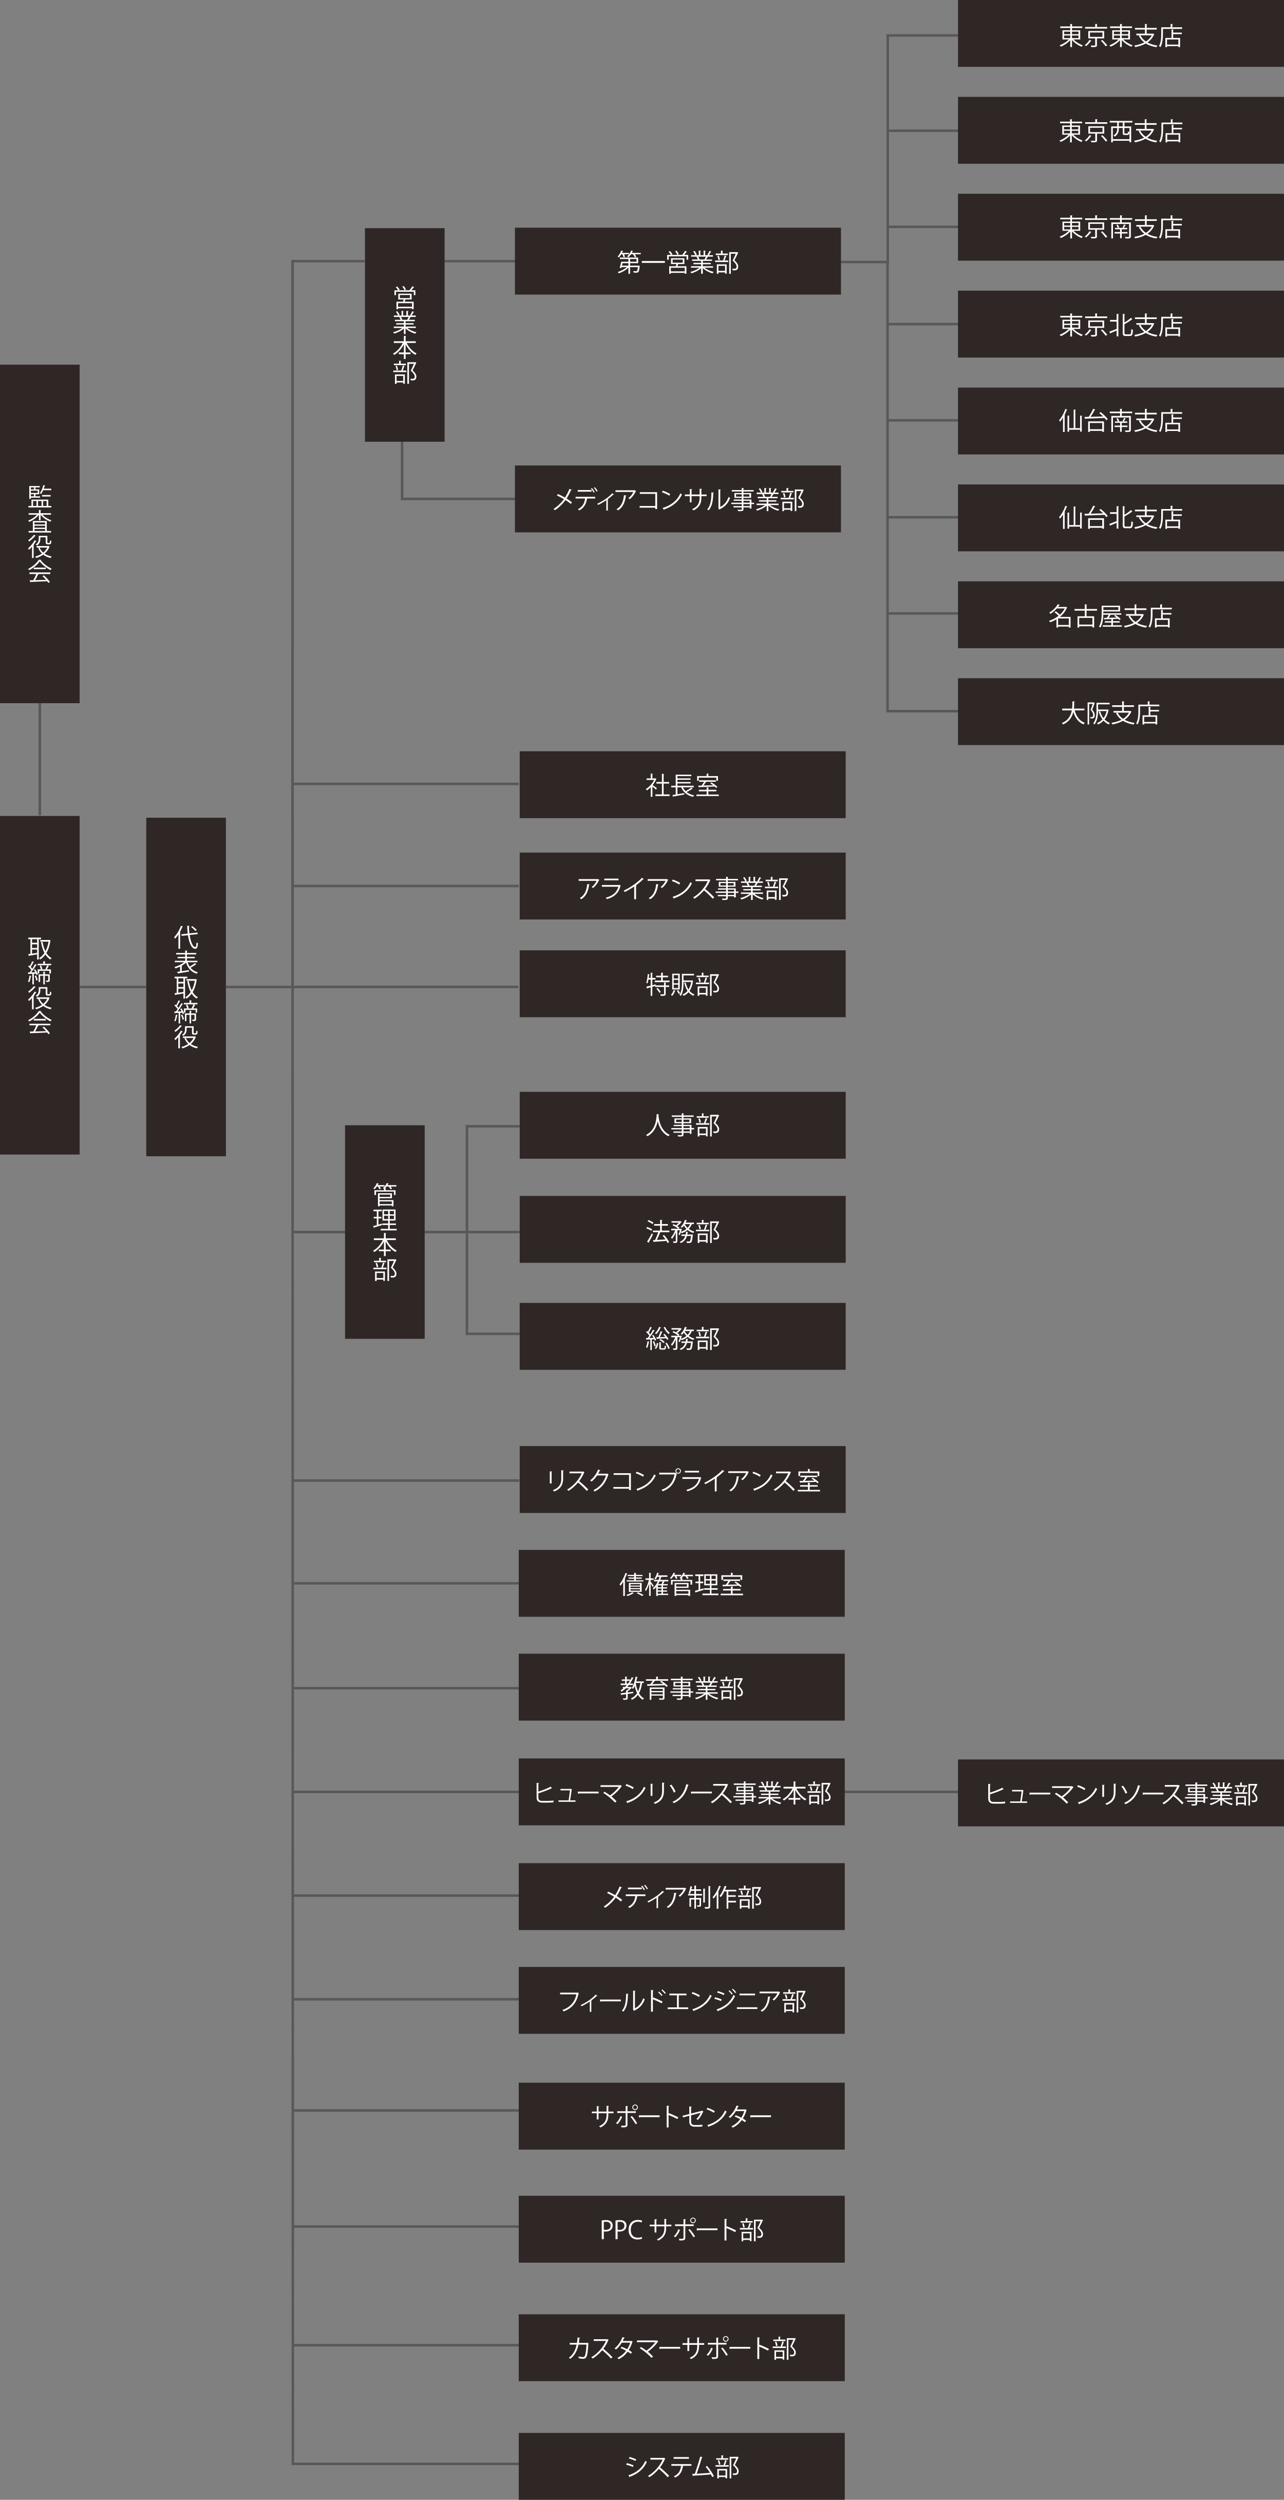 <?xml version="1.0" encoding="UTF-8"?><svg id="_レイヤー_2" xmlns="http://www.w3.org/2000/svg" viewBox="0 0 515.87 1004.21"><rect x="0" y="0" width="515.87" height="1004.21" fill="#808080" stroke="none"/><defs><style>.cls-1{fill:#fff;}.cls-2{fill:#2f2725;}.cls-3{stroke-linecap:square;}.cls-3,.cls-4{fill:none;}.cls-3,.cls-4,.cls-5{stroke:#595757;stroke-miterlimit:10;}.cls-5{fill:#231815;}</style></defs><g id="_レイヤー_1-2"><line class="cls-4" x1="208.8" y1="104.91" x2="178.63" y2="104.91"/><line class="cls-4" x1="117.55" y1="719.84" x2="387.3" y2="719.84"/><line class="cls-4" x1="117.55" y1="594.77" x2="208.63" y2="594.77"/><line class="cls-4" x1="117.55" y1="636.05" x2="208.63" y2="636.05"/><line class="cls-4" x1="117.55" y1="678.18" x2="208.63" y2="678.18"/><line class="cls-4" x1="117.55" y1="761.49" x2="208.63" y2="761.49"/><line class="cls-4" x1="117.55" y1="803.14" x2="208.63" y2="803.14"/><line class="cls-4" x1="117.55" y1="847.79" x2="208.63" y2="847.79"/><line class="cls-4" x1="117.55" y1="894.44" x2="208.63" y2="894.44"/><line class="cls-4" x1="117.55" y1="942.12" x2="208.63" y2="942.12"/><polyline class="cls-4" points="329.86 105.26 356.67 105.26 356.67 14.23 384.89 14.23"/><polyline class="cls-4" points="208.8 200.43 161.55 200.43 161.55 147.8"/><line class="cls-4" x1="392.8" y1="91.13" x2="356.59" y2="91.13"/><rect class="cls-2" x="58.77" y="328.49" width="32" height="136"/><path class="cls-1" d="m71.69,375.37c-.43.65-.88,1.24-1.35,1.73-.08-.17-.26-.48-.38-.64,1.04-1.04,2.1-2.79,2.74-4.54l.82.28c-.04.09-.13.11-.23.09-.29.72-.63,1.43-1.01,2.11l.29.08c-.02.07-.07.12-.2.13v6.53h-.68v-5.77Zm7.73-.12l-3.23.36c.42,2.68,1.27,4.83,2.26,4.84.32,0,.46-.55.52-1.89.15.14.39.31.58.37-.15,1.71-.41,2.21-1.15,2.21-1.47,0-2.44-2.45-2.89-5.46l-2.55.28-.07-.64,2.54-.28c-.13-1.02-.2-2.08-.21-3.13l.91.04c0,.09-.07.14-.21.16,0,.96.06,1.93.18,2.86l3.25-.36.07.64Zm-2.14-3.21c.63.46,1.39,1.12,1.77,1.57l-.52.37c-.36-.44-1.11-1.14-1.75-1.62l.5-.32Z"/><path class="cls-1" d="m75.37,386.55c.21.66.5,1.26.86,1.78.69-.41,1.53-.99,2.04-1.43l.64.47s-.12.07-.22.05c-.55.42-1.4.96-2.13,1.35.73.86,1.69,1.48,2.92,1.81-.15.13-.34.4-.44.59-2.21-.68-3.56-2.22-4.28-4.48-.48.44-1.08.86-1.73,1.23l.19.03c-.01.06-.06.11-.19.13v2.07l2.88-.44.03.57c-1.57.28-3.24.56-4.29.72,0,.08-.07.13-.13.15l-.32-.75c.33-.04.73-.1,1.16-.16v-1.96c-.62.31-1.25.56-1.83.75-.1-.16-.3-.41-.44-.55,1.32-.36,2.87-1.11,3.9-1.93h-3.76v-.59h4.18v-1.01h-3.05v-.57h3.05v-.96h-3.63v-.59h3.63v-.99l.87.06c0,.07-.06.12-.19.14v.79h3.75v.59h-3.75v.96h3.17v.57h-3.17v1.01h4.23v.59h-3.95Z"/><path class="cls-1" d="m75.27,392.99h-.93v8.16h-.65v-2.06c-1.2.21-2.39.42-3.17.54-.02.08-.08.13-.15.14l-.26-.77c.26-.03.56-.07.89-.12v-5.89h-.87v-.63h5.14v.63Zm-1.58,1.45v-1.45h-2.05v1.45h2.05Zm0,2.09v-1.47h-2.05v1.47h2.05Zm-2.05.62v1.65c.64-.09,1.35-.2,2.05-.3v-1.35h-2.05Zm7.03-3.84l.42.14s-.05.1-.08.13c-.27,2.02-.83,3.67-1.61,4.96.55.89,1.24,1.6,2.09,2.07-.16.12-.38.38-.48.55-.81-.49-1.47-1.16-2.01-2-.6.84-1.3,1.5-2.08,1.99-.1-.16-.3-.41-.45-.54.8-.46,1.53-1.17,2.14-2.1-.63-1.2-1.07-2.66-1.37-4.3l.62-.12c.25,1.39.62,2.67,1.16,3.75.57-1.06,1.01-2.36,1.26-3.85h-3.35v-.66h3.62l.12-.02Z"/><path class="cls-1" d="m72.98,406.29c-.18-.35-.38-.7-.58-1.01l.49-.21c.45.65.91,1.5,1.08,2.06l-.54.25c-.05-.17-.12-.36-.21-.57l-.85.05v4.28h-.6v-4.25c-.55.02-1.05.04-1.44.06-.02.07-.08.11-.15.13l-.18-.75h.69c.22-.27.45-.59.69-.92-.3-.47-.82-1.05-1.28-1.49l.36-.43c.11.1.21.2.32.31.34-.59.72-1.38.94-1.95l.72.3c-.05.07-.12.09-.22.08-.26.57-.7,1.38-1.08,1.94.23.25.44.49.59.72.43-.65.83-1.34,1.12-1.9l.7.33s-.11.09-.22.09c-.51.85-1.31,2.04-2.01,2.91l1.66-.03Zm-1.6,1.5c-.02.07-.08.11-.2.11-.13.84-.36,1.8-.66,2.39-.13-.08-.35-.18-.5-.25.29-.56.5-1.52.63-2.43l.73.18Zm1.98,1.84c-.08-.51-.35-1.29-.61-1.88l.51-.17c.29.59.55,1.36.65,1.87l-.55.18Zm5.97-6.75v.58h-5.44v-.58h2.25v-1.04l.87.06c0,.07-.06.12-.2.14v.84h2.52Zm-4.07,2.24h2.1l-.34-.14c.23-.41.52-1.07.67-1.52l.81.28s-.1.08-.22.08c-.16.37-.44.92-.68,1.3h1.63v1.64h-.64v-1.07h-4.07v1.07h-.61v-1.64h1.28c-.07-.39-.27-.98-.48-1.42l.57-.15c.24.44.45,1.03.53,1.41l-.55.16Zm3.5,1.99v2.37c0,.63-.27.7-1.36.7-.03-.18-.12-.42-.21-.58.2,0,.38,0,.52,0,.39,0,.43,0,.43-.13v-1.79h-1.35v3.45h-.62v-3.45h-1.28v2.51h-.6v-3.09h1.88v-1.09l.81.06c0,.07-.06.11-.19.13v.9h1.97Z"/><path class="cls-1" d="m71.63,416.62c-.39.45-.8.87-1.19,1.22-.07-.14-.26-.44-.37-.58.9-.75,1.95-2.01,2.62-3.22l.76.31c-.04.08-.14.1-.23.09-.27.45-.58.91-.92,1.35l.19.06c-.03.06-.08.11-.21.13v5.16h-.65v-4.52Zm1.51-4.44c-.04.07-.12.09-.22.08-.57.7-1.59,1.65-2.43,2.28-.09-.15-.27-.4-.39-.53.8-.55,1.76-1.44,2.27-2.16l.77.33Zm5.12,4.13l.48.22s-.07.08-.11.1c-.41,1.13-1.11,2.04-1.96,2.76.79.55,1.76.94,2.87,1.15-.15.14-.34.41-.44.6-1.16-.26-2.15-.71-2.96-1.33-.87.61-1.85,1.05-2.86,1.34-.08-.17-.24-.44-.38-.58.95-.24,1.89-.64,2.72-1.21-.65-.62-1.15-1.38-1.51-2.26l.45-.14h-1.05v-.62h4.63l.12-.03Zm-3.28-3.46v.61c0,.88-.22,1.95-1.33,2.68-.11-.12-.37-.33-.53-.41,1.05-.65,1.21-1.54,1.21-2.28v-1.2h3.47v2.44c0,.35.02.39.26.39h.37c.39,0,.4-.02.43-1.07.13.11.35.21.52.27-.02.93-.04,1.38-.91,1.38h-.55c-.79,0-.79-.46-.79-1.01v-1.8h-2.15Zm-.31,4.11c.33.78.82,1.46,1.46,2.02.68-.56,1.24-1.23,1.62-2.02h-3.08Z"/><rect class="cls-2" y="146.49" width="32" height="136"/><path class="cls-1" d="m19.39,203.25h1.22v.6h-9.2v-.6h1.23v-2.54h6.76v2.54Zm-7-3.33v.48h-.62v-5.15h4.21v.55h-1.74v.79h1.5v1.96h-1.5v.82h1.84v.55h-3.69Zm1.28-4.12h-1.28v.79h1.28v-.79Zm1.49,2.24v-.95h-2.77v.95h2.77Zm-1.49,1.33v-.82h-1.28v.82h1.28Zm-.4,1.9v1.98h1.39v-1.98h-1.39Zm3.42,0h-1.41v1.98h1.41v-1.98Zm3.91-4.36h-3.24c-.25.59-.56,1.12-.89,1.52-.1-.1-.32-.27-.46-.36.61-.71,1.11-1.96,1.39-3.21l.75.19c-.02.08-.1.11-.2.1-.1.39-.21.79-.35,1.17h3v.59Zm-.25,2.54h-3.45v-.59h3.45v.59Zm-1.62,1.82h-1.41v1.98h1.41v-1.98Z"/><path class="cls-1" d="m20.49,206.78h-3.45c.9.96,2.32,1.83,3.64,2.25-.16.13-.35.37-.45.55-1.42-.53-2.99-1.62-3.93-2.8v2.2h-.67v-2.2c-.94,1.22-2.49,2.32-3.89,2.87-.1-.16-.29-.4-.43-.53,1.27-.44,2.67-1.34,3.55-2.34h-3.35v-.61h4.12v-1.32l.86.06c-.01.07-.06.12-.19.14v1.12h4.19v.61Zm-1.69,2.53v4h1.72v.62h-9.04v-.62h1.72v-4h5.6Zm-.68.58h-4.26v.79h4.26v-.79Zm0,2.1v-.8h-4.26v.8h4.26Zm-4.26.52v.8h4.26v-.8h-4.26Z"/><path class="cls-1" d="m12.86,219.63c-.39.45-.8.87-1.19,1.22-.07-.14-.26-.44-.37-.58.9-.75,1.95-2.01,2.62-3.22l.76.31c-.04.08-.14.1-.23.09-.27.45-.58.91-.92,1.35l.19.06c-.03.06-.08.11-.21.13v5.16h-.65v-4.52Zm1.51-4.44c-.04.07-.12.09-.22.08-.57.7-1.59,1.65-2.43,2.28-.09-.15-.27-.4-.39-.53.8-.55,1.76-1.44,2.27-2.16l.77.33Zm5.12,4.13l.48.22s-.07.08-.11.1c-.41,1.13-1.11,2.04-1.96,2.76.79.55,1.76.94,2.87,1.15-.15.14-.34.41-.44.6-1.16-.26-2.15-.71-2.96-1.33-.87.61-1.85,1.05-2.86,1.34-.08-.17-.24-.44-.38-.58.95-.24,1.89-.64,2.72-1.21-.65-.62-1.15-1.38-1.51-2.26l.45-.14h-1.05v-.62h4.63l.12-.03Zm-3.28-3.46v.61c0,.88-.22,1.95-1.33,2.68-.11-.12-.37-.33-.53-.41,1.05-.65,1.21-1.54,1.21-2.28v-1.2h3.47v2.44c0,.35.02.39.26.39h.37c.39,0,.4-.02.43-1.07.13.11.35.21.52.27-.02.93-.04,1.38-.91,1.38h-.55c-.79,0-.79-.46-.79-1.01v-1.8h-2.15Zm-.31,4.11c.33.78.82,1.46,1.46,2.02.68-.56,1.24-1.23,1.62-2.02h-3.08Z"/><path class="cls-1" d="m16.59,224.89c-.03.08-.11.13-.21.15.98,1.36,2.79,2.7,4.36,3.38-.16.16-.32.4-.43.6-1.59-.78-3.39-2.15-4.35-3.5-.83,1.24-2.5,2.66-4.25,3.54-.08-.14-.25-.4-.39-.54,1.76-.85,3.49-2.35,4.28-3.69l.99.06Zm-4.75,5.71v-.64h8.39v.64h-4.81l.12.04c-.03.07-.11.1-.24.11-.3.68-.75,1.58-1.18,2.32,1.33-.03,2.88-.08,4.4-.13-.45-.52-.97-1.06-1.47-1.5l.57-.31c.94.81,1.95,1.91,2.42,2.67l-.6.38c-.13-.21-.29-.45-.49-.7-2.43.13-5.01.24-6.61.29-.02.09-.08.13-.16.14l-.25-.8c.42,0,.91,0,1.46-.03.41-.72.88-1.7,1.19-2.48h-2.74Zm1.71-2.58h4.85v.63h-4.85v-.63Z"/><rect class="cls-2" y="327.79" width="32" height="136"/><path class="cls-1" d="m16.5,377.28h-.93v8.16h-.65v-2.06c-1.2.21-2.39.42-3.17.54-.02.08-.08.13-.15.14l-.26-.77c.26-.03.56-.07.89-.12v-5.89h-.87v-.63h5.14v.63Zm-1.58,1.45v-1.45h-2.05v1.45h2.05Zm0,2.09v-1.47h-2.05v1.47h2.05Zm-2.05.62v1.65c.64-.09,1.35-.2,2.05-.3v-1.35h-2.05Zm7.03-3.84l.42.14s-.05.1-.08.13c-.27,2.02-.83,3.67-1.61,4.96.55.89,1.24,1.6,2.09,2.07-.16.12-.38.38-.48.55-.81-.49-1.47-1.16-2.01-2-.6.84-1.3,1.5-2.08,1.99-.1-.16-.3-.41-.45-.54.8-.46,1.53-1.17,2.14-2.1-.63-1.2-1.07-2.66-1.37-4.3l.62-.12c.25,1.39.62,2.67,1.16,3.75.57-1.06,1.01-2.36,1.26-3.85h-3.35v-.66h3.62l.12-.02Z"/><path class="cls-1" d="m14.21,390.59c-.18-.35-.38-.7-.58-1.01l.49-.21c.45.65.91,1.5,1.08,2.06l-.54.25c-.05-.17-.12-.36-.21-.57l-.85.05v4.28h-.6v-4.25c-.55.02-1.05.04-1.44.06-.02.07-.08.11-.15.13l-.18-.75h.69c.22-.27.45-.59.69-.92-.3-.47-.82-1.05-1.28-1.49l.36-.43c.11.1.21.2.32.31.34-.59.72-1.38.94-1.95l.72.3c-.05.07-.12.09-.22.08-.26.57-.7,1.38-1.08,1.94.23.25.44.49.59.72.43-.65.83-1.34,1.12-1.9l.7.33c-.03.05-.11.09-.22.09-.51.85-1.31,2.04-2.01,2.91l1.66-.03Zm-1.6,1.5c-.02.07-.08.11-.2.11-.13.84-.36,1.8-.66,2.39-.13-.08-.35-.18-.5-.25.29-.56.5-1.52.63-2.43l.73.18Zm1.98,1.84c-.08-.51-.35-1.29-.61-1.88l.51-.17c.29.59.55,1.36.65,1.87l-.55.18Zm5.97-6.75v.58h-5.44v-.58h2.25v-1.04l.87.06c0,.07-.06.12-.2.14v.84h2.52Zm-4.07,2.24h2.1l-.34-.14c.23-.41.52-1.07.67-1.52l.81.28s-.1.08-.22.08c-.16.37-.44.92-.68,1.3h1.63v1.64h-.64v-1.07h-4.07v1.07h-.61v-1.64h1.28c-.07-.39-.27-.98-.48-1.42l.57-.15c.24.44.45,1.03.53,1.41l-.55.16Zm3.5,1.99v2.37c0,.63-.27.7-1.36.7-.03-.18-.12-.42-.21-.58.2,0,.38,0,.52,0,.39,0,.43,0,.43-.13v-1.79h-1.35v3.45h-.62v-3.45h-1.28v2.51h-.6v-3.09h1.88v-1.09l.81.06c0,.07-.06.11-.19.13v.9h1.97Z"/><path class="cls-1" d="m12.86,400.92c-.39.45-.8.87-1.19,1.22-.07-.14-.26-.44-.37-.58.9-.75,1.95-2.01,2.62-3.22l.76.31c-.04.08-.14.1-.23.09-.27.45-.58.91-.92,1.35l.19.06c-.03.06-.08.11-.21.13v5.16h-.65v-4.52Zm1.51-4.44c-.04.07-.12.09-.22.08-.57.7-1.59,1.65-2.43,2.28-.09-.15-.27-.4-.39-.53.8-.55,1.76-1.44,2.27-2.16l.77.33Zm5.12,4.13l.48.22s-.07.08-.11.1c-.41,1.13-1.11,2.04-1.96,2.76.79.55,1.76.94,2.87,1.15-.15.14-.34.41-.44.6-1.16-.26-2.15-.71-2.96-1.33-.87.61-1.85,1.05-2.86,1.34-.08-.17-.24-.44-.38-.58.95-.24,1.89-.64,2.72-1.21-.65-.62-1.15-1.38-1.51-2.26l.45-.14h-1.05v-.62h4.63l.12-.03Zm-3.28-3.46v.61c0,.88-.22,1.95-1.33,2.68-.11-.12-.37-.33-.53-.41,1.05-.65,1.21-1.54,1.21-2.28v-1.2h3.47v2.44c0,.35.02.39.26.39h.37c.39,0,.4-.02.43-1.07.13.11.35.21.52.27-.02.93-.04,1.38-.91,1.38h-.55c-.79,0-.79-.46-.79-1.01v-1.8h-2.15Zm-.31,4.11c.33.78.82,1.46,1.46,2.02.68-.56,1.24-1.23,1.62-2.02h-3.08Z"/><path class="cls-1" d="m16.59,406.18c-.03.08-.11.13-.21.15.98,1.36,2.79,2.7,4.36,3.38-.16.16-.32.4-.43.6-1.59-.78-3.39-2.15-4.35-3.5-.83,1.24-2.5,2.66-4.25,3.54-.08-.14-.25-.4-.39-.54,1.76-.85,3.49-2.35,4.28-3.69l.99.06Zm-4.75,5.71v-.64h8.39v.64h-4.81l.12.04c-.03.07-.11.1-.24.11-.3.68-.75,1.58-1.18,2.32,1.33-.03,2.88-.08,4.4-.13-.45-.52-.97-1.06-1.47-1.5l.57-.31c.94.81,1.95,1.91,2.42,2.67l-.6.38c-.13-.21-.29-.45-.49-.7-2.43.13-5.01.24-6.61.29-.02.09-.08.13-.16.14l-.25-.8c.42,0,.91,0,1.46-.03.41-.72.88-1.7,1.19-2.48h-2.74Zm1.71-2.58h4.85v.63h-4.85v-.63Z"/><rect class="cls-2" x="146.63" y="91.66" width="32" height="85.79"/><path class="cls-1" d="m166.43,115.35c-.02.06-.1.08-.2.08-.25.35-.63.81-.97,1.19h1.63v1.94h-.65v-1.35h-7.15v1.35h-.63v-1.94h1.51c-.2-.37-.6-.89-.96-1.26l.56-.28c.38.38.82.91,1.01,1.28l-.49.26h4.42-.02c.39-.44.89-1.12,1.16-1.61l.78.34Zm-1.06,4.95h-2.49c-.08.26-.19.59-.3.89h3.61v3h-.67v-.35h-5.59v.37h-.65v-3.02h2.66c.08-.27.17-.6.24-.89h-2.17v-2.33h5.36v2.33Zm.15,2.94v-1.45h-5.59v1.45h5.59Zm-4.87-4.73v1.25h4.06v-1.25h-4.06Zm1.59-3.6c.34.44.72,1.04.86,1.43l-.59.25c-.14-.4-.51-1.01-.85-1.47l.58-.21Z"/><path class="cls-1" d="m167.06,131.76h-3.47c.93.77,2.39,1.41,3.71,1.7-.15.14-.35.41-.45.59-1.39-.39-2.93-1.19-3.91-2.14v2.29h-.67v-2.24c-.98.91-2.52,1.67-3.88,2.06-.09-.17-.29-.43-.44-.57,1.3-.3,2.74-.94,3.67-1.69h-3.41v-.58h4.06v-.81h-3.1v-.54h3.1v-.8h-3.61v-.56h2.28c-.1-.31-.31-.74-.52-1.06l.39-.08h-2.56v-.59h1.68c-.15-.42-.51-1.05-.84-1.52l.57-.2c.36.46.74,1.1.89,1.52l-.53.2h1.31v-1.84l.85.05c-.01.1-.09.15-.22.17v1.62h1.3v-1.84l.87.05c0,.1-.1.15-.23.17v1.62h1.26c-.13-.05-.28-.11-.37-.14.29-.43.64-1.1.82-1.56l.79.27c-.02.06-.1.09-.21.09-.21.39-.53.94-.81,1.34h1.64v.59h-2.26l.29.09c-.03.07-.11.1-.21.09-.14.27-.36.66-.56.96h2.37v.56h-3.71v.8h3.22v.54h-3.22v.81h4.12v.58Zm-3.43-3.35c.18-.29.41-.73.56-1.08h-3.11c.23.33.45.77.55,1.07l-.31.07h2.47l-.16-.06Z"/><path class="cls-1" d="m167.04,137.77h-3.65c.86,1.78,2.36,3.43,3.99,4.21-.17.14-.39.4-.51.59-1.57-.85-2.99-2.45-3.91-4.26v3.28h2v.68h-2v1.94h-.7v-1.94h-2.03v-.68h2.03v-3.26c-.95,1.81-2.38,3.38-3.89,4.26-.12-.17-.33-.42-.48-.55,1.57-.81,3.07-2.49,3.94-4.27h-3.61v-.68h4.04v-2.16l.9.05c-.01.07-.06.12-.2.14v1.97h4.08v.68Z"/><path class="cls-1" d="m161.21,148.76c.23-.52.5-1.36.64-1.93l.77.22c-.02.06-.09.09-.21.1-.15.49-.4,1.21-.63,1.71h1.49v.62h-5.27v-.62h3.52l-.31-.1Zm1.89-2.68v.6h-4.84v-.6h2.08v-1.17l.85.05c-.01.07-.07.12-.2.14v.98h2.11Zm-4.41,8.13v-3.8h3.96v3.74h-.65v-.51h-2.67v.57h-.64Zm.77-7.28c.23.51.42,1.19.48,1.63l-.59.14c-.05-.44-.23-1.13-.44-1.65l.55-.12Zm2.54,4.08h-2.67v2.03h2.67v-2.03Zm4.86-5.53l.44.22c0,.05-.05.08-.09.1-.38.85-.91,1.93-1.46,2.98,1.08,1.01,1.53,1.76,1.53,2.48,0,1.57-1.09,1.57-1.74,1.57-.15,0-.31,0-.46-.01,0-.18-.1-.47-.23-.66.22.02.43.03.62.03.67,0,1.15-.03,1.15-.95,0-.65-.49-1.35-1.58-2.35.49-.99.92-1.93,1.26-2.74h-1.99v8.05h-.65v-8.69h3.07l.13-.03Z"/><rect class="cls-2" x="436.95" y="25.79" width="26.87" height="130.98" transform="translate(359.1 541.66) rotate(-90)"/><path class="cls-1" d="m433.99,92.71h-2.71c.93.98,2.43,1.9,3.75,2.34-.16.14-.36.4-.47.58-1.35-.53-2.88-1.56-3.87-2.69v2.84h-.69v-2.8c-.98,1.1-2.48,2.1-3.79,2.63-.11-.17-.31-.43-.47-.56,1.29-.46,2.75-1.36,3.68-2.34h-2.55v-3.69h3.13v-.91h-4.02v-.64h4.02v-.97l.89.05c0,.07-.06.12-.2.14v.78h4.13v.64h-4.13v.91h3.3v3.69Zm-6.46-3.14v1.03h2.47v-1.03h-2.47Zm0,1.55v1.05h2.47v-1.05h-2.47Zm5.78-1.55h-2.62v1.03h2.62v-1.03Zm0,2.6v-1.05h-2.62v1.05h2.62Z"/><path class="cls-1" d="m438.52,93.17c-.04.08-.13.1-.22.09-.41.67-1.21,1.57-1.95,2.14-.13-.13-.39-.32-.54-.4.75-.54,1.51-1.38,1.88-2.1l.83.27Zm6.32-5.47v.65h-8.88v-.65h4.06v-1.22l.9.05c0,.08-.06.13-.2.14v1.03h4.13Zm-1.22,4.58h-2.91v2.69c0,.8-.35.81-2.24.81-.04-.19-.14-.45-.24-.64.43,0,.82.02,1.12.02.61,0,.66,0,.66-.2v-2.68h-2.77v-2.96h6.38v2.96Zm-5.71-2.36v1.76h5.01v-1.76h-5.01Zm6.3,5.53c-.38-.58-1.21-1.55-1.9-2.24l.6-.29c.68.66,1.54,1.59,1.95,2.18l-.65.35Z"/><path class="cls-1" d="m454.87,88.25h-4.18v1.1h3.64v5.63c0,.42-.11.62-.42.72-.32.1-.9.11-1.72.1-.05-.18-.15-.43-.25-.61.34.01.66.02.92.02.74,0,.78,0,.78-.23v-5h-6.48v5.8h-.67v-6.43h3.51v-1.1h-4.11v-.64h4.11v-1.12l.9.06c0,.07-.07.12-.21.14v.92h4.18v.64Zm-1.88,5.55h-2.32v1.91h-.65v-1.91h-2.22v-.58h2.22v-1.11h-2.05v-.56h1.11c-.09-.33-.32-.83-.56-1.19l.54-.15c.26.35.5.85.6,1.18l-.51.16h2.26c-.13-.05-.31-.12-.4-.15.21-.34.47-.88.61-1.24l.73.22c-.03.06-.1.09-.2.09-.16.31-.41.76-.63,1.08h1.36v.56h-2.21v1.11h2.32v.58Z"/><path class="cls-1" d="m463.29,90.36l.5.29c-.03.05-.08.08-.14.1-.58,1.35-1.51,2.39-2.65,3.17,1.11.62,2.47,1.03,4.03,1.25-.16.16-.33.45-.43.64-1.66-.26-3.09-.75-4.26-1.49-1.25.71-2.71,1.17-4.25,1.46-.06-.18-.24-.49-.37-.64,1.46-.24,2.84-.63,4.02-1.23-.93-.7-1.66-1.59-2.19-2.66l.57-.21h-1.57v-.66h3.46v-1.64h-4.01v-.66h4.01v-1.59l.89.06c0,.07-.07.12-.2.14v1.39h4.05v.66h-4.05v1.64h2.46l.13-.02Zm-5.11.68c.5,1.01,1.24,1.85,2.21,2.5,1-.63,1.82-1.45,2.35-2.5h-4.56Z"/><path class="cls-1" d="m471.01,87.83h3.94v.64h-7.73v2c0,1.54-.13,3.79-.99,5.32-.12-.12-.42-.31-.58-.39.82-1.45.9-3.48.9-4.93v-2.64h3.77v-1.34l.89.06c0,.07-.06.12-.2.14v1.14Zm.53.93c0,.07-.06.12-.2.14v1.06h3.47v.61h-3.47v1.53h2.77v3.67h-.68v-.38h-4.56v.41h-.66v-3.7h2.46v-3.4l.87.06Zm1.89,6.02v-2.07h-4.56v2.07h4.56Z"/><rect class="cls-2" x="258.94" y="134.94" width="26.87" height="130.98" transform="translate(71.95 472.8) rotate(-90)"/><path class="cls-1" d="m224.14,198.45c.94.41,1.93.91,2.84,1.44.64-.96,1.3-2.22,1.8-3.49l.98.4c-.04.09-.18.14-.36.12-.46,1.06-1.11,2.32-1.78,3.34.77.48,1.57,1.02,2.18,1.54l-.48.63c-.55-.48-1.3-1.03-2.13-1.56-1.03,1.47-2.53,2.96-4.23,4.09-.12-.15-.4-.39-.57-.5,1.67-1.08,3.2-2.57,4.19-3.95-.91-.54-1.88-1.05-2.82-1.47l.38-.59Z"/><path class="cls-1" d="m239.14,200.25h-3.3l.17.05c-.01.06-.09.11-.2.12-.26,1.81-1.08,3.61-3.09,4.62-.11-.13-.37-.36-.54-.49,1.97-.98,2.66-2.5,2.89-4.3h-3.82v-.67h7.89v.67Zm-1.47-2.73h-5.55v-.67h5.55v.67Zm.13-1.47c.41.43.87,1.11,1.1,1.58l-.4.27c-.21-.46-.69-1.17-1.09-1.58l.39-.27Zm1.18-.34c.41.43.89,1.11,1.13,1.57l-.41.25c-.21-.44-.71-1.15-1.1-1.56l.38-.26Z"/><path class="cls-1" d="m246.67,198.66c-.04.05-.1.07-.17.07-.05,0-.09,0-.14-.02-.64.64-1.46,1.32-2.2,1.85.13.05.19.07.22.09-.02.04-.09.09-.17.11v4.34h-.61v-4.17c-.85.6-2.21,1.39-3.29,1.91-.08-.12-.24-.36-.36-.47,1.72-.79,4.3-2.3,6.03-4.2l.69.49Z"/><path class="cls-1" d="m255.56,197.23s-.08.07-.13.09c-.54,1.28-1.4,2.39-2.37,3.2-.15-.13-.43-.31-.61-.41.92-.67,1.66-1.64,1.99-2.48h-7.16v-.68h7.54l.11-.05.63.33Zm-3.9,1.82c0,.08-.1.15-.23.17-.29,2.36-1.1,4.61-3.16,5.8-.14-.12-.4-.35-.59-.46,2.04-1.12,2.77-3.21,3.01-5.62l.97.11Z"/><path class="cls-1" d="m264,197.72v6.77h-.73v-.55h-6.3v-.67h6.3v-4.88h-6.2v-.67h6.93Z"/><path class="cls-1" d="m266.27,197.13c1.04.33,2.24.85,2.98,1.36l-.38.63c-.72-.51-1.9-1.04-2.92-1.39l.32-.6Zm-.04,6.93c3.55-1.1,5.91-3.09,7.11-5.86.21.17.44.3.65.41-1.25,2.74-3.69,4.87-7.08,6-.01.09-.07.19-.14.23l-.54-.78Z"/><path class="cls-1" d="m283.88,199.32h-2.09v.69c0,1.91-.59,3.85-3.2,5.03-.13-.16-.34-.36-.52-.5,2.54-1.1,3.01-2.88,3.01-4.52v-.7h-3.23v2.49h-.71v-2.49h-1.96v-.68h1.96v-2.17l.96.06c-.01.1-.1.19-.25.21v1.9h3.23v-2.3l.96.06c0,.09-.09.17-.25.19v2.05h2.09v.68Z"/><path class="cls-1" d="m286.78,197.89c0,.09-.1.15-.23.17-.06,2.69-.28,5.14-1.82,6.93-.16-.12-.4-.27-.6-.38,1.49-1.62,1.67-4.12,1.7-6.81l.95.09Zm2.59,5.76c1.67-.81,2.75-2.27,3.33-4.02.15.13.45.3.62.39-.71,2.02-1.95,3.51-4.08,4.52-.03.08-.1.16-.17.2l-.52-.66.11-.15v-7.34l.93.05c0,.09-.08.17-.22.19v6.82Z"/><path class="cls-1" d="m302.97,201.94v.55h-1.06v1.81h-.68v-.46h-2.54v.68c0,.45-.13.63-.43.73-.31.1-.84.1-1.69.1-.03-.16-.15-.42-.24-.58.37,0,.74.02,1.01.02.61,0,.67,0,.67-.26v-.69h-3.33v-.53h3.33v-.82h-4.19v-.55h4.19v-.76h-3.24v-.51h3.24v-.67h-2.94v-1.93h2.94v-.63h-4.01v-.57h4.01v-.84l.87.05c0,.08-.06.13-.19.14v.65h4.09v.57h-4.09v.63h3.08v1.93h-3.08v.67h3.22v1.27h1.06Zm-7.25-2.43h2.29v-.95h-2.29v.95Zm5.36-.95h-2.39v.95h2.39v-.95Zm-2.39,2.62v.76h2.54v-.76h-2.54Zm2.54,2.13v-.82h-2.54v.82h2.54Z"/><path class="cls-1" d="m312.82,202.89h-3.47c.93.77,2.39,1.41,3.71,1.7-.15.14-.35.41-.45.59-1.39-.39-2.93-1.19-3.91-2.14v2.29h-.67v-2.24c-.98.91-2.52,1.67-3.88,2.06-.09-.17-.29-.43-.44-.57,1.3-.3,2.74-.94,3.67-1.69h-3.41v-.58h4.06v-.81h-3.1v-.54h3.1v-.8h-3.61v-.56h2.28c-.1-.31-.31-.74-.52-1.06l.39-.08h-2.56v-.59h1.68c-.15-.42-.51-1.05-.84-1.52l.57-.2c.36.46.74,1.1.89,1.52l-.53.2h1.31v-1.84l.85.05c0,.1-.09.15-.22.17v1.62h1.3v-1.84l.87.05c0,.1-.1.15-.23.17v1.62h1.26c-.13-.05-.28-.11-.37-.14.29-.43.64-1.1.82-1.56l.79.27c-.02.06-.1.09-.21.09-.21.39-.53.94-.81,1.34h1.64v.59h-2.26l.29.09c-.03.07-.11.1-.21.09-.14.27-.36.66-.56.96h2.37v.56h-3.71v.8h3.22v.54h-3.22v.81h4.12v.58Zm-3.43-3.35c.18-.29.41-.73.56-1.08h-3.11c.23.33.45.77.55,1.07l-.31.07h2.47l-.16-.06Z"/><path class="cls-1" d="m316.86,199.89c.23-.52.5-1.36.64-1.93l.77.22c-.02.06-.09.09-.21.1-.15.49-.4,1.21-.63,1.71h1.49v.62h-5.27v-.62h3.52l-.31-.1Zm1.89-2.68v.6h-4.84v-.6h2.08v-1.17l.85.05c0,.07-.07.12-.2.14v.98h2.11Zm-4.41,8.13v-3.8h3.96v3.74h-.65v-.51h-2.67v.57h-.64Zm.77-7.28c.23.51.42,1.19.48,1.63l-.59.14c-.05-.44-.23-1.13-.44-1.65l.55-.12Zm2.54,4.08h-2.67v2.03h2.67v-2.03Zm4.86-5.53l.44.22c0,.05-.05.08-.09.1-.38.85-.91,1.93-1.46,2.98,1.08,1.01,1.53,1.76,1.53,2.48,0,1.57-1.09,1.57-1.74,1.57-.15,0-.31,0-.46-.01,0-.18-.1-.47-.23-.66.22.02.43.03.62.03.67,0,1.15-.03,1.15-.95,0-.65-.49-1.35-1.58-2.35.49-.99.92-1.93,1.26-2.74h-1.99v8.05h-.65v-8.69h3.07l.13-.03Z"/><rect class="cls-2" x="260.85" y="386.55" width="26.87" height="130.98" transform="translate(-177.75 726.33) rotate(-90)"/><path class="cls-1" d="m264.77,447.64c0,.08-.08.13-.21.15l-.02.29c.11,1.41.71,6.08,4.52,7.81-.19.14-.4.38-.51.56-2.7-1.28-3.82-4-4.29-6.07h0c-.42,2.03-1.45,4.63-4.16,6.06-.12-.16-.33-.37-.54-.51,4.17-2.09,4.2-7.01,4.27-8.36l.95.07Z"/><path class="cls-1" d="m278.87,453.15v.55h-1.06v1.81h-.68v-.46h-2.54v.68c0,.45-.13.63-.43.73-.31.1-.84.1-1.69.1-.03-.16-.15-.42-.24-.58.37,0,.74.02,1.01.02.61,0,.67,0,.67-.26v-.69h-3.33v-.53h3.33v-.82h-4.19v-.55h4.19v-.76h-3.24v-.51h3.24v-.67h-2.94v-1.93h2.94v-.63h-4.01v-.57h4.01v-.84l.87.05c-.01.08-.06.13-.19.14v.65h4.09v.57h-4.09v.63h3.08v1.93h-3.08v.67h3.22v1.27h1.06Zm-7.25-2.43h2.29v-.95h-2.29v.95Zm5.36-.95h-2.39v.95h2.39v-.95Zm-2.39,2.62v.76h2.54v-.76h-2.54Zm2.54,2.13v-.82h-2.54v.82h2.54Z"/><path class="cls-1" d="m282.86,451.1c.23-.52.5-1.36.64-1.93l.77.22c-.02.06-.09.09-.21.1-.15.49-.4,1.21-.63,1.71h1.49v.62h-5.27v-.62h3.52l-.31-.1Zm1.89-2.68v.6h-4.84v-.6h2.08v-1.17l.85.05c0,.07-.07.12-.2.14v.98h2.11Zm-4.41,8.12v-3.8h3.96v3.74h-.65v-.51h-2.67v.57h-.64Zm.77-7.28c.23.51.42,1.19.48,1.63l-.59.14c-.05-.44-.23-1.13-.44-1.65l.55-.12Zm2.54,4.08h-2.67v2.03h2.67v-2.03Zm4.86-5.53l.44.22s-.05.08-.09.1c-.38.85-.91,1.93-1.46,2.98,1.08,1.01,1.53,1.76,1.53,2.48,0,1.57-1.09,1.57-1.74,1.57-.15,0-.31,0-.46,0,0-.18-.1-.47-.23-.66.22.02.43.03.62.03.67,0,1.15-.03,1.15-.95,0-.65-.49-1.35-1.58-2.35.49-.99.92-1.93,1.26-2.74h-1.99v8.05h-.65v-8.69h3.07l.13-.03Z"/><rect class="cls-2" x="260.85" y="428.37" width="26.87" height="130.98" transform="translate(-219.57 768.15) rotate(-90)"/><path class="cls-1" d="m259.98,492.91c.7.22,1.59.61,2.04.93l-.36.58c-.44-.33-1.32-.75-2.02-.99l.34-.52Zm.02,5.86c.52-.79,1.28-2.13,1.84-3.28.4.34.45.38.5.42-.51,1.08-1.18,2.33-1.67,3.1.03.05.05.1.05.14,0,.05-.02.09-.05.12l-.67-.5Zm.54-8.65c.7.26,1.57.69,2.01,1.05l-.39.56c-.43-.36-1.29-.83-2-1.11l.38-.5Zm8.38,4.22v.65h-3.89l.36.12c-.03.06-.11.1-.23.11-.31.85-.82,2-1.27,2.89,1.05-.06,2.28-.12,3.49-.2-.35-.52-.76-1.05-1.15-1.5l.57-.3c.79.87,1.65,2.07,2.02,2.87l-.63.36c-.1-.25-.26-.54-.44-.85-1.84.15-3.77.28-4.98.36-.02.08-.08.13-.15.14l-.28-.8.83-.04c.46-.89.98-2.18,1.3-3.16h-2.14v-.65h2.88v-1.97h-2.39v-.64h2.39v-1.68l.92.06c0,.1-.1.17-.23.19v1.43h2.44v.64h-2.44v1.97h3.02Z"/><path class="cls-1" d="m278.79,491.74h-.84c-.28.75-.7,1.39-1.23,1.93.65.49,1.41.86,2.24,1.08-.14.13-.32.39-.42.57-.85-.26-1.62-.68-2.28-1.22-.67.56-1.47.99-2.37,1.3-.07-.12-.2-.3-.31-.44-.15.45-.32.87-.5,1.2l-.48-.24c.21-.43.42-1.09.59-1.69h-1.05v4.32c0,.73-.33.77-1.56.77-.03-.17-.12-.45-.22-.63.26,0,.51.02.7.02.4,0,.44,0,.44-.16v-3.5c-.4,1.03-.96,2.05-1.54,2.64-.07-.18-.24-.45-.36-.61.64-.62,1.29-1.77,1.67-2.85h-1.59v-.6h2.8c-.5-.47-1.48-1.08-2.3-1.45l.42-.43c.32.14.66.31.99.49.42-.3.84-.7,1.16-1.08h-2.95v-.59h3.47l.12-.03.5.31s-.09.08-.14.09c-.39.53-1.03,1.15-1.65,1.6.35.22.65.44.87.64l-.41.45h1.02l.36.02c0,.13-.25.94-.32,1.18.82-.27,1.56-.65,2.17-1.15-.39-.4-.74-.85-1.02-1.34-.24.33-.5.63-.76.88-.13-.12-.37-.3-.53-.4.71-.62,1.36-1.68,1.72-2.77l.82.24c-.02.07-.1.11-.21.1-.09.25-.2.5-.33.75h3.31v.6Zm-.8,4.16l.39.08c0,.06-.01.14-.04.2-.18,1.87-.36,2.61-.64,2.89-.22.22-.44.26-1.03.26-.21,0-.46,0-.71-.02-.02-.19-.08-.46-.19-.63.45.04.87.05,1.03.05.17,0,.26-.02.35-.1.19-.19.34-.76.48-2.13h-1.63c-.34,1.17-1,2.24-2.5,2.87-.07-.15-.26-.38-.4-.5,1.27-.5,1.89-1.37,2.22-2.37h-1.55v-.58h1.7c.08-.35.13-.72.17-1.08l.86.08c-.02.08-.09.12-.21.14-.04.29-.08.57-.14.86h1.69l.15-.02Zm-2.83-4.16l-.04.07c.28.54.66,1.03,1.12,1.46.42-.44.77-.94,1.01-1.53h-2.09Z"/><path class="cls-1" d="m282.86,493.9c.23-.52.5-1.36.64-1.93l.77.22c-.02.06-.09.09-.21.1-.15.49-.4,1.21-.63,1.71h1.49v.62h-5.27v-.62h3.52l-.31-.1Zm1.89-2.68v.6h-4.84v-.6h2.08v-1.17l.85.05c-.01.07-.07.12-.2.14v.98h2.11Zm-4.41,8.12v-3.8h3.96v3.74h-.65v-.51h-2.67v.57h-.64Zm.77-7.28c.23.51.42,1.19.48,1.63l-.59.14c-.05-.44-.23-1.13-.44-1.65l.55-.12Zm2.54,4.08h-2.67v2.03h2.67v-2.03Zm4.86-5.53l.44.22s-.05.08-.09.1c-.38.85-.91,1.93-1.46,2.98,1.08,1.01,1.53,1.76,1.53,2.48,0,1.57-1.09,1.57-1.74,1.57-.15,0-.31,0-.46,0,0-.18-.1-.47-.23-.66.22.02.43.03.62.03.67,0,1.15-.03,1.15-.95,0-.65-.49-1.35-1.58-2.35.49-.99.92-1.93,1.26-2.74h-1.99v8.05h-.65v-8.69h3.07l.13-.03Z"/><rect class="cls-2" x="260.85" y="471.34" width="26.87" height="130.98" transform="translate(-262.55 811.12) rotate(-90)"/><path class="cls-1" d="m262.49,536.26c.46.64.95,1.49,1.13,2.04l-.53.26c-.05-.17-.13-.36-.22-.57-.34.02-.67.04-.99.05v4.28h-.6v-4.25c-.55.02-1.05.04-1.44.06-.02.08-.08.11-.15.13l-.18-.75h.69c.22-.27.45-.59.69-.92-.3-.47-.82-1.05-1.28-1.49l.36-.43.32.3c.34-.58.72-1.37.94-1.94l.72.29c-.03.06-.1.09-.21.09-.27.57-.71,1.39-1.08,1.95.22.24.43.49.58.71.43-.65.83-1.34,1.12-1.9l.71.33s-.11.08-.22.08c-.51.86-1.32,2.05-2.02,2.92l1.77-.03c-.18-.34-.4-.69-.61-.99l.5-.22Zm-1.6,2.71c-.02.07-.08.11-.2.11-.13.84-.36,1.8-.66,2.39-.13-.08-.35-.18-.5-.25.29-.56.5-1.52.63-2.43l.73.18Zm2.04,1.91c-.09-.53-.36-1.34-.64-1.95l.51-.17c.3.61.57,1.4.67,1.93l-.54.19Zm1.51-1.28c-.09.87-.37,1.77-.92,2.28l-.48-.32c.48-.43.76-1.24.85-2.06l.55.1Zm1.14-6.34c-.03.08-.12.1-.21.09-.38.99-1.04,2-1.73,2.62-.12-.12-.34-.31-.49-.4.67-.57,1.29-1.54,1.65-2.54l.78.23Zm-1.12,3.94c.34-.68.73-1.71.95-2.44l.8.25c-.03.07-.11.1-.22.1-.22.6-.58,1.43-.9,2.06.68-.02,1.44-.05,2.2-.08-.25-.34-.53-.68-.8-.97l.49-.29c.61.63,1.29,1.5,1.59,2.06l-.53.35c-.09-.19-.23-.41-.39-.64-1.34.09-2.7.17-3.6.22,0,.08-.07.12-.14.13l-.25-.73.8-.02Zm1.03,4.15c0,.23.05.27.33.27h.93c.24,0,.29-.14.32-1.08.13.1.37.19.54.23-.06,1.11-.23,1.39-.79,1.39h-1.08c-.7,0-.87-.17-.87-.8v-2.14l.81.05c0,.07-.06.12-.19.14v1.94Zm1.11-1.81c-.33-.41-1.03-.94-1.66-1.24l.42-.38c.64.29,1.34.8,1.68,1.2l-.44.42Zm.6-6.51c.4.93,1.16,1.89,1.91,2.37-.16.12-.36.34-.47.5-.76-.57-1.56-1.65-1.99-2.67l.55-.2Zm1.29,8.91c-.15-.64-.65-1.6-1.19-2.31l.52-.26c.55.7,1.07,1.63,1.23,2.27l-.56.3Z"/><path class="cls-1" d="m278.79,534.71h-.84c-.28.75-.7,1.39-1.23,1.93.65.49,1.41.86,2.24,1.08-.14.13-.32.39-.42.57-.85-.26-1.62-.68-2.28-1.22-.67.56-1.47.99-2.37,1.3-.07-.12-.2-.3-.31-.44-.15.45-.32.87-.5,1.2l-.48-.24c.21-.43.42-1.09.59-1.69h-1.05v4.32c0,.73-.33.77-1.56.77-.03-.17-.12-.45-.22-.63.26,0,.51.02.7.02.4,0,.44,0,.44-.16v-3.5c-.4,1.03-.96,2.05-1.54,2.64-.07-.18-.24-.45-.36-.61.64-.62,1.29-1.77,1.67-2.85h-1.59v-.6h2.8c-.5-.47-1.48-1.08-2.3-1.45l.42-.43c.32.14.66.31.99.49.42-.3.84-.7,1.16-1.08h-2.95v-.59h3.47l.12-.03.5.31s-.09.08-.14.09c-.39.53-1.03,1.15-1.65,1.6.35.22.65.44.87.64l-.41.45h1.02l.36.02c0,.13-.25.94-.32,1.18.82-.27,1.56-.65,2.17-1.15-.39-.4-.74-.85-1.02-1.34-.24.33-.5.63-.76.88-.13-.12-.37-.3-.53-.4.71-.62,1.36-1.68,1.72-2.77l.82.24c-.02.07-.1.11-.21.1-.09.25-.2.5-.33.75h3.31v.6Zm-.8,4.16l.39.08c0,.06-.01.14-.04.2-.18,1.87-.36,2.61-.64,2.89-.22.22-.44.26-1.03.26-.21,0-.46,0-.71-.02-.02-.19-.08-.46-.19-.63.45.04.87.05,1.03.05.17,0,.26-.02.35-.1.19-.19.34-.76.48-2.13h-1.63c-.34,1.17-1,2.24-2.5,2.87-.07-.15-.26-.38-.4-.5,1.27-.5,1.89-1.37,2.22-2.37h-1.55v-.58h1.7c.08-.35.13-.72.17-1.08l.86.08c-.02.08-.09.12-.21.14-.04.29-.08.57-.14.86h1.69l.15-.02Zm-2.83-4.16l-.04.07c.28.54.66,1.03,1.12,1.46.42-.44.77-.94,1.01-1.53h-2.09Z"/><path class="cls-1" d="m282.86,536.88c.23-.52.5-1.36.64-1.93l.77.22c-.02.06-.09.09-.21.1-.15.49-.4,1.21-.63,1.71h1.49v.62h-5.27v-.62h3.52l-.31-.1Zm1.89-2.68v.6h-4.84v-.6h2.08v-1.17l.85.05c-.01.07-.07.12-.2.14v.98h2.11Zm-4.41,8.12v-3.8h3.96v3.74h-.65v-.51h-2.67v.57h-.64Zm.77-7.28c.23.51.42,1.19.48,1.63l-.59.14c-.05-.44-.23-1.13-.44-1.65l.55-.12Zm2.54,4.08h-2.67v2.03h2.67v-2.03Zm4.86-5.53l.44.22s-.05.08-.09.1c-.38.85-.91,1.93-1.46,2.98,1.08,1.01,1.53,1.76,1.53,2.48,0,1.57-1.09,1.57-1.74,1.57-.15,0-.31,0-.46,0,0-.18-.1-.47-.23-.66.22.02.43.03.62.03.67,0,1.15-.03,1.15-.95,0-.65-.49-1.35-1.58-2.35.49-.99.92-1.93,1.26-2.74h-1.99v8.05h-.65v-8.69h3.07l.13-.03Z"/><rect class="cls-2" x="260.85" y="290.44" width="26.87" height="130.98" transform="translate(-81.64 630.22) rotate(-90)"/><path class="cls-1" d="m240.8,353.44s-.08.07-.13.09c-.54,1.28-1.4,2.39-2.37,3.2-.15-.13-.43-.31-.61-.41.92-.67,1.66-1.64,1.99-2.48h-7.16v-.68h7.54l.11-.05.63.33Zm-3.9,1.82c0,.08-.1.15-.23.17-.29,2.36-1.1,4.61-3.16,5.8-.14-.12-.4-.35-.59-.46,2.04-1.12,2.77-3.21,3.01-5.62l.97.11Z"/><path class="cls-1" d="m249.42,355.77s-.07.08-.13.1c-.82,3.02-2.49,4.49-5.48,5.32-.09-.18-.28-.43-.42-.58,2.72-.68,4.41-2.08,5.04-4.4h-6.62v-.68h6.92l.1-.06.59.3Zm-.94-2.14h-5.7v-.66h5.7v.66Z"/><path class="cls-1" d="m258.66,353.17s-.1.08-.19.08c-.03,0-.06,0-.1,0-.77.78-1.88,1.69-2.85,2.39.08.03.2.09.24.11-.02.06-.11.12-.22.13v5.37h-.73v-5.14c-1.06.75-2.44,1.56-3.81,2.23-.1-.16-.28-.41-.42-.55,2.73-1.26,5.72-3.4,7.33-5.17l.75.56Z"/><path class="cls-1" d="m268.5,353.44s-.08.07-.13.09c-.54,1.28-1.4,2.39-2.37,3.2-.15-.13-.43-.31-.61-.41.92-.67,1.66-1.64,1.99-2.48h-7.16v-.68h7.54l.11-.05.63.33Zm-3.9,1.82c0,.08-.1.15-.23.17-.29,2.36-1.1,4.61-3.16,5.8-.14-.12-.4-.35-.59-.46,2.04-1.12,2.77-3.21,3.01-5.62l.97.11Z"/><path class="cls-1" d="m270.28,353.34c1.04.33,2.24.85,2.98,1.36l-.38.63c-.72-.51-1.9-1.04-2.92-1.39l.32-.6Zm-.04,6.93c3.55-1.1,5.91-3.09,7.11-5.86.21.17.44.3.65.41-1.25,2.74-3.69,4.87-7.08,6,0,.09-.07.19-.14.23l-.54-.78Z"/><path class="cls-1" d="m285.43,353.56s-.07.09-.13.11c-.54,1.27-1.18,2.37-2,3.44,1.09.87,2.73,2.36,3.66,3.39l-.61.53c-.88-1.02-2.49-2.54-3.51-3.36-.88,1.07-2.4,2.53-3.85,3.36-.11-.15-.35-.4-.52-.54,2.77-1.52,4.96-4.36,5.86-6.53h-4.91v-.68h5.3l.13-.05.58.33Z"/><path class="cls-1" d="m296.68,358.14v.55h-1.06v1.81h-.68v-.46h-2.54v.68c0,.45-.13.63-.43.73-.31.1-.84.1-1.69.1-.03-.16-.15-.42-.24-.58.37,0,.74.02,1.01.02.61,0,.67,0,.67-.26v-.69h-3.33v-.53h3.33v-.82h-4.19v-.55h4.19v-.76h-3.24v-.51h3.24v-.67h-2.94v-1.93h2.94v-.63h-4.01v-.57h4.01v-.84l.87.05c0,.08-.06.13-.19.14v.65h4.09v.57h-4.09v.63h3.08v1.93h-3.08v.67h3.22v1.27h1.06Zm-7.25-2.43h2.29v-.95h-2.29v.95Zm5.36-.95h-2.39v.95h2.39v-.95Zm-2.39,2.62v.76h2.54v-.76h-2.54Zm2.54,2.13v-.82h-2.54v.82h2.54Z"/><path class="cls-1" d="m306.53,359.09h-3.47c.93.77,2.39,1.41,3.71,1.7-.15.14-.35.41-.45.59-1.39-.39-2.93-1.19-3.91-2.14v2.29h-.67v-2.24c-.98.91-2.52,1.67-3.88,2.06-.09-.17-.29-.43-.44-.57,1.3-.3,2.74-.94,3.67-1.69h-3.41v-.58h4.06v-.81h-3.1v-.54h3.1v-.8h-3.61v-.56h2.28c-.1-.31-.31-.74-.52-1.06l.39-.08h-2.56v-.59h1.68c-.15-.42-.51-1.05-.84-1.52l.57-.2c.36.46.74,1.1.89,1.52l-.53.2h1.31v-1.84l.85.05c0,.1-.09.15-.22.17v1.62h1.3v-1.84l.87.05c0,.1-.1.15-.23.17v1.62h1.26c-.13-.05-.28-.11-.37-.14.29-.43.64-1.1.82-1.56l.79.27c-.02.06-.1.09-.21.09-.21.39-.53.94-.81,1.34h1.64v.59h-2.26l.29.09c-.03.07-.11.1-.21.09-.14.27-.36.66-.56.96h2.37v.56h-3.71v.8h3.22v.54h-3.22v.81h4.12v.58Zm-3.43-3.35c.18-.29.41-.73.56-1.08h-3.11c.23.33.45.77.55,1.07l-.31.07h2.47l-.16-.06Z"/><path class="cls-1" d="m310.56,356.09c.23-.52.5-1.36.64-1.93l.77.22c-.02.06-.09.09-.21.1-.15.49-.4,1.21-.63,1.71h1.49v.62h-5.27v-.62h3.52l-.31-.1Zm1.89-2.68v.6h-4.84v-.6h2.08v-1.17l.85.05c0,.07-.07.12-.2.14v.98h2.11Zm-4.41,8.13v-3.8h3.96v3.74h-.65v-.51h-2.67v.57h-.64Zm.77-7.28c.23.51.42,1.19.48,1.63l-.59.14c-.05-.44-.23-1.13-.44-1.65l.55-.12Zm2.54,4.08h-2.67v2.03h2.67v-2.03Zm4.86-5.53l.44.22c0,.05-.05.08-.09.1-.38.85-.91,1.93-1.46,2.98,1.08,1.01,1.53,1.76,1.53,2.48,0,1.57-1.09,1.57-1.74,1.57-.15,0-.31,0-.46-.01,0-.18-.1-.47-.23-.66.22.02.43.03.62.03.67,0,1.15-.03,1.15-.95,0-.65-.49-1.35-1.58-2.35.49-.99.92-1.93,1.26-2.74h-1.99v8.05h-.65v-8.69h3.07l.13-.03Z"/><rect class="cls-2" x="258.94" y="39.42" width="26.87" height="130.98" transform="translate(167.47 377.28) rotate(-90)"/><path class="cls-1" d="m250.51,103.35c-.07-.32-.26-.81-.45-1.21h-.46c-.29.49-.63.94-.96,1.28-.13-.11-.36-.27-.52-.35.59-.56,1.17-1.5,1.51-2.43l.76.25c-.02.07-.11.1-.21.09-.08.2-.18.41-.28.61h2.77v.55h-1.94c.17.34.31.72.38.98l-.6.23Zm5.97,3.37h.15s.39.05.39.05c0,.07-.02.14-.03.21-.26,2.52-.46,2.56-1.62,2.56-.23,0-.5,0-.79-.02,0-.2-.08-.45-.19-.63.5.06.98.06,1.15.06.18,0,.28-.01.36-.09.16-.14.27-.56.38-1.55h-3.14v2.67h-.66v-2.47c-1,1-2.52,1.85-3.87,2.29-.1-.16-.29-.41-.43-.54,1.29-.36,2.75-1.1,3.69-1.95h-2.13l-.11.37-.66-.1c.21-.64.46-1.65.62-2.44h2.89v-1.09h-3.43v-.58h7.34v2.25h-3.25v1h3.34Zm-4-1h-2.35c-.07.33-.16.68-.24,1h2.59v-1Zm1.89-4.84c-.02.07-.1.09-.2.09-.09.21-.19.42-.3.62h3.56v.55h-2.39c.26.34.49.72.61,1l-.59.24c-.13-.34-.43-.84-.75-1.24h-.78c-.32.48-.7.91-1.09,1.22-.12-.11-.35-.28-.51-.37.68-.52,1.31-1.41,1.66-2.35l.78.24Zm-1.23,3.17v1.09h2.59v-1.09h-2.59Z"/><path class="cls-1" d="m257.87,104.86h9.25v.74h-9.25v-.74Z"/><path class="cls-1" d="m276.02,101.12c-.02.06-.1.08-.2.08-.25.35-.63.81-.97,1.19h1.63v1.94h-.65v-1.35h-7.15v1.35h-.63v-1.94h1.51c-.2-.37-.6-.89-.96-1.26l.56-.28c.38.38.82.91,1.01,1.28l-.49.26h4.42-.02c.39-.44.89-1.12,1.16-1.61l.78.34Zm-1.06,4.95h-2.49c-.08.26-.19.59-.3.89h3.61v3h-.67v-.35h-5.59v.37h-.65v-3.02h2.66c.08-.27.17-.6.24-.89h-2.17v-2.33h5.36v2.33Zm.15,2.94v-1.45h-5.59v1.45h5.59Zm-4.87-4.73v1.25h4.06v-1.25h-4.06Zm1.59-3.6c.34.44.72,1.04.86,1.43l-.59.25c-.14-.4-.51-1.01-.85-1.47l.58-.21Z"/><path class="cls-1" d="m286.48,107.53h-3.47c.93.77,2.39,1.41,3.71,1.7-.15.14-.35.41-.45.59-1.39-.39-2.93-1.19-3.91-2.14v2.29h-.67v-2.24c-.98.91-2.52,1.67-3.88,2.06-.09-.17-.29-.43-.44-.57,1.3-.3,2.74-.94,3.67-1.69h-3.41v-.58h4.06v-.81h-3.1v-.54h3.1v-.8h-3.61v-.56h2.28c-.1-.31-.31-.74-.52-1.06l.39-.08h-2.56v-.59h1.68c-.15-.42-.51-1.05-.84-1.52l.57-.2c.36.46.74,1.1.89,1.52l-.53.2h1.31v-1.84l.85.05c0,.1-.09.15-.22.17v1.62h1.3v-1.84l.87.05c0,.1-.1.15-.23.17v1.62h1.26c-.13-.05-.28-.11-.37-.14.29-.43.64-1.1.82-1.56l.79.27c-.02.06-.1.09-.21.09-.21.39-.53.94-.81,1.34h1.64v.59h-2.26l.29.09c-.03.07-.11.1-.21.09-.14.27-.36.66-.56.96h2.37v.56h-3.71v.8h3.22v.54h-3.22v.81h4.12v.58Zm-3.43-3.35c.18-.29.41-.73.56-1.08h-3.11c.23.33.45.77.55,1.07l-.31.07h2.47l-.16-.06Z"/><path class="cls-1" d="m290.52,104.54c.23-.52.5-1.36.64-1.93l.77.22c-.02.06-.09.09-.21.1-.15.49-.4,1.21-.63,1.71h1.49v.62h-5.27v-.62h3.52l-.31-.1Zm1.89-2.68v.6h-4.84v-.6h2.08v-1.17l.85.05c-.01.07-.07.12-.2.14v.98h2.11Zm-4.41,8.13v-3.8h3.96v3.74h-.65v-.51h-2.67v.57h-.64Zm.77-7.28c.23.51.42,1.19.48,1.63l-.59.14c-.05-.44-.23-1.13-.44-1.65l.55-.12Zm2.54,4.08h-2.67v2.03h2.67v-2.03Zm4.86-5.53l.44.22c0,.05-.05.08-.09.1-.38.85-.91,1.93-1.46,2.98,1.08,1.01,1.53,1.76,1.53,2.48,0,1.57-1.09,1.57-1.74,1.57-.15,0-.31,0-.46-.01,0-.18-.1-.47-.23-.66.22.02.43.03.62.03.67,0,1.15-.03,1.15-.95,0-.65-.49-1.35-1.58-2.35.49-.99.92-1.93,1.26-2.74h-1.99v8.05h-.65v-8.69h3.07l.13-.03Z"/><rect class="cls-2" x="260.47" y="612.28" width="26.87" height="130.98" transform="translate(-403.86 951.67) rotate(-90)"/><path class="cls-1" d="m254.41,680.16l-2.22.33v1.62c0,.67-.28.75-1.74.73-.03-.17-.13-.41-.21-.58.27,0,.51,0,.71,0,.58,0,.6,0,.6-.16v-1.53c-.7.11-1.34.2-1.84.27,0,.08-.07.13-.13.14l-.25-.74c.59-.07,1.37-.16,2.22-.27v-.97l.36.02c.3-.23.62-.51.87-.79h-1.32c-.53.5-1.11.95-1.72,1.32-.1-.13-.31-.36-.45-.48.42-.24.82-.52,1.21-.84h-.28v-.55h.9c.25-.24.5-.5.73-.77h-2.5v-.6h1.81v-1.08h-1.35v-.59h1.35v-1.11l.83.06c0,.06-.07.11-.2.13v.92h1.32v.52c.26-.45.5-.91.7-1.39l.78.27c-.03.08-.14.1-.24.09-.34.77-.76,1.5-1.23,2.18h1.2v.6h-1.65c-.21.27-.43.52-.66.77h1.31l.1-.04.47.31s-.09.07-.14.08c-.38.45-1,1.01-1.56,1.39v.47c.72-.09,1.47-.19,2.21-.29v.55Zm-2.62-3.84h.55c.26-.34.5-.71.73-1.08h-1.28v1.08Zm6.86-.25h-.67c-.24,1.65-.63,3.02-1.26,4.13.51.91,1.17,1.63,2.01,2.07-.16.14-.37.39-.48.58-.8-.47-1.43-1.16-1.94-2.01-.61.84-1.4,1.51-2.44,2.01-.07-.16-.25-.44-.37-.57,1.07-.49,1.87-1.19,2.46-2.11-.41-.85-.72-1.83-.95-2.9-.2.46-.41.87-.65,1.21-.11-.13-.35-.33-.51-.43.71-1,1.22-2.76,1.51-4.5l.85.18c-.02.08-.09.12-.22.12-.1.53-.22,1.07-.36,1.59h3.02v.63Zm-3.2,0l-.03.1c.2,1.2.5,2.32.93,3.29.46-.94.75-2.07.95-3.39h-1.85Z"/><path class="cls-1" d="m268.47,674.58v.61h-5.33l.09.03c-.04.06-.11.09-.22.09-.25.36-.62.84-.98,1.25,1.33-.02,2.88-.05,4.41-.09-.41-.32-.85-.64-1.26-.9l.53-.35c.91.58,2.05,1.44,2.61,2.04l-.56.41c-.17-.2-.41-.42-.68-.66-2.47.09-5.08.18-6.73.21-.02.08-.07.13-.15.15l-.28-.78,1.35-.02c.33-.4.71-.93.98-1.38h-2.74v-.61h4.1v-1.04l.88.06c0,.07-.06.12-.19.13v.85h4.17Zm-1.49,3.32v4.19c0,.38-.1.55-.4.65-.3.09-.82.09-1.63.09-.04-.17-.14-.4-.23-.56.31.01.61.01.85.01h.52c.16-.01.21-.05.21-.2v-.92h-4.6v1.68h-.67v-4.94h5.95Zm-.68.57h-4.6v.83h4.6v-.83Zm-4.6,2.17h4.6v-.83h-4.6v.83Z"/><path class="cls-1" d="m278.5,679.45v.55h-1.06v1.81h-.68v-.46h-2.54v.68c0,.45-.13.63-.43.73-.31.1-.84.1-1.69.1-.03-.16-.15-.42-.24-.58.37,0,.74.02,1.01.02.61,0,.67,0,.67-.26v-.69h-3.33v-.53h3.33v-.82h-4.19v-.55h4.19v-.76h-3.24v-.51h3.24v-.67h-2.94v-1.93h2.94v-.63h-4.01v-.57h4.01v-.84l.87.05c0,.08-.06.13-.19.14v.65h4.09v.57h-4.09v.63h3.08v1.93h-3.08v.67h3.22v1.27h1.06Zm-7.25-2.43h2.29v-.95h-2.29v.95Zm5.36-.95h-2.39v.95h2.39v-.95Zm-2.39,2.62v.76h2.54v-.76h-2.54Zm2.54,2.13v-.82h-2.54v.82h2.54Z"/><path class="cls-1" d="m288.35,680.39h-3.47c.93.77,2.39,1.41,3.71,1.7-.15.14-.35.41-.45.59-1.39-.39-2.93-1.19-3.91-2.14v2.29h-.67v-2.24c-.98.91-2.52,1.67-3.88,2.06-.09-.17-.29-.43-.44-.57,1.3-.3,2.74-.94,3.67-1.69h-3.41v-.58h4.06v-.81h-3.1v-.54h3.1v-.8h-3.61v-.56h2.28c-.1-.31-.31-.74-.52-1.06l.39-.08h-2.56v-.59h1.68c-.15-.42-.51-1.05-.84-1.52l.57-.2c.36.46.74,1.1.89,1.52l-.53.2h1.31v-1.84l.85.05c0,.1-.09.15-.22.17v1.62h1.3v-1.84l.87.05c0,.1-.1.15-.23.17v1.62h1.26c-.13-.05-.28-.11-.37-.14.29-.43.64-1.1.82-1.56l.79.27c-.02.06-.1.09-.21.09-.21.39-.53.94-.81,1.34h1.64v.59h-2.26l.29.09c-.03.07-.11.1-.21.09-.14.27-.36.66-.56.96h2.37v.56h-3.71v.8h3.22v.54h-3.22v.81h4.12v.58Zm-3.43-3.35c.18-.29.41-.73.56-1.08h-3.11c.23.33.45.77.55,1.07l-.31.07h2.47l-.16-.06Z"/><path class="cls-1" d="m292.39,677.4c.23-.52.5-1.36.64-1.93l.77.22c-.02.06-.09.09-.21.1-.15.49-.4,1.21-.63,1.71h1.49v.62h-5.27v-.62h3.52l-.31-.1Zm1.89-2.68v.6h-4.84v-.6h2.08v-1.17l.85.05c0,.07-.07.12-.2.14v.98h2.11Zm-4.41,8.13v-3.8h3.96v3.74h-.65v-.51h-2.67v.57h-.64Zm.77-7.28c.23.51.42,1.19.48,1.63l-.59.14c-.05-.44-.23-1.13-.44-1.65l.55-.12Zm2.54,4.08h-2.67v2.03h2.67v-2.03Zm4.86-5.53l.44.22c0,.05-.05.08-.09.1-.38.85-.91,1.93-1.46,2.98,1.08,1.01,1.53,1.76,1.53,2.48,0,1.57-1.09,1.57-1.74,1.57-.15,0-.31,0-.46-.01,0-.18-.1-.47-.23-.66.22.02.43.03.62.03.67,0,1.15-.03,1.15-.95,0-.65-.49-1.35-1.58-2.35.49-.99.92-1.93,1.26-2.74h-1.99v8.05h-.65v-8.69h3.07l.13-.03Z"/><rect class="cls-2" x="260.47" y="654.35" width="26.87" height="130.98" transform="translate(-445.93 993.74) rotate(-90)"/><path class="cls-1" d="m220.26,723.46c.4,0,1.47-.05,2.1-.15,0,.22.02.5.04.72-.66.07-1.66.11-2.07.11h-2.5c-1.51,0-2.24-.66-2.24-2.09v-5.83l.98.06c-.02.1-.09.16-.27.18v3.26c1.52-.46,3.63-1.26,4.96-1.98l.51.69s-.08.03-.12.03c-.05,0-.09,0-.14-.03-1.21.61-3.49,1.45-5.21,1.97v1.67c0,1.01.49,1.39,1.52,1.39h2.44Z"/><path class="cls-1" d="m231.21,723.24v.58h-6.82v-.58h4.07c.16-1.01.43-3,.53-4.02h-3.81v-.58h4.01l.12-.04.49.24s-.06.08-.12.09c-.13,1.05-.45,3.24-.62,4.31h2.15Z"/><path class="cls-1" d="m232.15,719.73h8.35v.71h-7.97c-.06.1-.19.17-.32.19l-.06-.9Z"/><path class="cls-1" d="m249.84,717.54c-.03.05-.08.08-.15.1-.93,1.42-2.5,2.91-4.04,4.02.77.62,1.54,1.39,2.05,1.95l-.61.53c-1.05-1.23-3.02-2.88-4.71-3.87l.48-.51c.71.4,1.51.93,2.23,1.48,1.35-.96,2.72-2.25,3.51-3.41h-7.34v-.68h7.87l.12-.06.59.45Z"/><path class="cls-1" d="m251.64,716.71c1.04.33,2.24.85,2.98,1.36l-.38.63c-.72-.51-1.9-1.04-2.92-1.39l.32-.6Zm-.04,6.93c3.55-1.1,5.91-3.09,7.11-5.86.21.17.44.3.65.41-1.25,2.74-3.69,4.87-7.08,6,0,.09-.07.19-.14.23l-.54-.78Z"/><path class="cls-1" d="m261.41,721.43v-4.86l.95.06c0,.09-.08.16-.24.18v4.62h-.71Zm5.57-5.25c-.01.1-.08.15-.24.17v3.18c0,2.1-.72,4.02-3.59,5.13-.1-.15-.35-.41-.52-.54,2.77-1.03,3.39-2.74,3.39-4.59v-3.41l.96.06Z"/><path class="cls-1" d="m269.71,716.92c.7.82,1.41,2.03,1.72,2.84l-.69.35c-.28-.79-.99-2.04-1.66-2.86l.63-.33Zm7,.12c-.03.09-.1.13-.26.13-1.01,3.73-2.93,5.92-5.74,7.2-.11-.15-.34-.4-.51-.53,2.75-1.21,4.6-3.29,5.55-7.11l.96.31Z"/><path class="cls-1" d="m277.63,719.73h8.35v.71h-7.97c-.06.1-.19.17-.32.19l-.06-.9Z"/><path class="cls-1" d="m292.55,716.93s-.07.09-.13.11c-.54,1.27-1.18,2.37-2,3.44,1.09.87,2.73,2.36,3.66,3.39l-.61.53c-.88-1.02-2.49-2.54-3.51-3.36-.88,1.07-2.4,2.53-3.85,3.36-.11-.15-.35-.4-.52-.54,2.77-1.52,4.96-4.36,5.86-6.53h-4.91v-.68h5.3l.13-.05.58.33Z"/><path class="cls-1" d="m303.79,721.52v.55h-1.06v1.81h-.68v-.46h-2.54v.68c0,.45-.13.63-.43.73-.31.1-.84.1-1.69.1-.03-.16-.15-.42-.24-.58.37,0,.74.02,1.01.02.61,0,.67,0,.67-.26v-.69h-3.33v-.53h3.33v-.82h-4.19v-.55h4.19v-.76h-3.24v-.51h3.24v-.67h-2.94v-1.93h2.94v-.63h-4.01v-.57h4.01v-.84l.87.05c-.01.08-.06.13-.19.14v.65h4.09v.57h-4.09v.63h3.08v1.93h-3.08v.67h3.22v1.27h1.06Zm-7.25-2.43h2.29v-.95h-2.29v.95Zm5.36-.95h-2.39v.95h2.39v-.95Zm-2.39,2.62v.76h2.54v-.76h-2.54Zm2.54,2.13v-.82h-2.54v.82h2.54Z"/><path class="cls-1" d="m313.64,722.47h-3.47c.93.77,2.39,1.41,3.71,1.7-.15.14-.35.41-.45.59-1.39-.39-2.93-1.19-3.91-2.14v2.29h-.67v-2.24c-.98.91-2.52,1.67-3.88,2.06-.09-.17-.29-.43-.44-.57,1.3-.3,2.74-.94,3.67-1.69h-3.41v-.58h4.06v-.81h-3.1v-.54h3.1v-.8h-3.61v-.56h2.28c-.1-.31-.31-.74-.52-1.06l.39-.08h-2.56v-.59h1.68c-.15-.42-.51-1.05-.84-1.52l.57-.2c.36.46.74,1.1.89,1.52l-.53.2h1.31v-1.84l.85.05c-.01.1-.09.15-.22.17v1.62h1.3v-1.84l.87.05c0,.1-.1.15-.23.17v1.62h1.26c-.13-.05-.28-.11-.37-.14.29-.43.64-1.1.82-1.56l.79.27c-.02.06-.1.09-.21.09-.21.39-.53.94-.81,1.34h1.64v.59h-2.26l.29.09c-.03.07-.11.1-.21.09-.14.27-.36.66-.56.96h2.37v.56h-3.71v.8h3.22v.54h-3.22v.81h4.12v.58Zm-3.43-3.35c.18-.29.41-.73.56-1.08h-3.11c.23.33.45.77.55,1.07l-.31.07h2.47l-.16-.06Z"/><path class="cls-1" d="m323.62,718.47h-3.65c.86,1.78,2.36,3.43,3.99,4.21-.17.14-.39.4-.51.59-1.57-.85-2.99-2.45-3.91-4.26v3.28h2v.68h-2v1.94h-.7v-1.94h-2.03v-.68h2.03v-3.26c-.95,1.81-2.38,3.38-3.89,4.26-.12-.17-.33-.42-.48-.55,1.57-.81,3.07-2.49,3.94-4.27h-3.61v-.68h4.04v-2.16l.9.05c-.01.07-.06.12-.2.14v1.97h4.08v.68Z"/><path class="cls-1" d="m327.64,719.47c.23-.52.5-1.36.64-1.93l.77.22c-.02.06-.09.09-.21.1-.15.49-.4,1.21-.63,1.71h1.49v.62h-5.27v-.62h3.52l-.31-.1Zm1.89-2.68v.6h-4.84v-.6h2.08v-1.17l.85.05c-.01.07-.07.12-.2.14v.98h2.11Zm-4.41,8.12v-3.8h3.96v3.74h-.65v-.51h-2.67v.57h-.64Zm.77-7.28c.23.51.42,1.19.48,1.63l-.59.14c-.05-.44-.23-1.13-.44-1.65l.55-.12Zm2.54,4.08h-2.67v2.03h2.67v-2.03Zm4.86-5.53l.44.22s-.05.08-.09.1c-.38.85-.91,1.93-1.46,2.98,1.08,1.01,1.53,1.76,1.53,2.48,0,1.57-1.09,1.57-1.74,1.57-.15,0-.31,0-.46,0,0-.18-.1-.47-.23-.66.22.02.43.03.62.03.67,0,1.15-.03,1.15-.95,0-.65-.49-1.35-1.58-2.35.49-.99.92-1.93,1.26-2.74h-1.99v8.05h-.65v-8.69h3.07l.13-.03Z"/><rect class="cls-2" x="436.95" y="654.77" width="26.87" height="130.98" transform="translate(-269.88 1170.63) rotate(-90)"/><path class="cls-1" d="m401.71,723.88c.4,0,1.47-.05,2.1-.15,0,.22.02.5.04.72-.66.07-1.66.11-2.07.11h-2.5c-1.51,0-2.24-.66-2.24-2.09v-5.83l.98.06c-.02.1-.09.16-.27.18v3.26c1.52-.46,3.63-1.26,4.96-1.98l.51.69s-.08.03-.12.03c-.05,0-.09,0-.14-.03-1.21.61-3.49,1.45-5.21,1.97v1.67c0,1.01.49,1.39,1.52,1.39h2.44Z"/><path class="cls-1" d="m412.66,723.66v.58h-6.82v-.58h4.07c.16-1.01.43-3,.53-4.02h-3.81v-.58h4.01l.12-.04.49.24s-.06.08-.12.09c-.13,1.05-.45,3.24-.62,4.31h2.15Z"/><path class="cls-1" d="m413.61,720.14h8.35v.71h-7.97c-.06.1-.19.17-.32.19l-.06-.9Z"/><path class="cls-1" d="m431.29,717.96s-.08.08-.15.1c-.93,1.42-2.5,2.91-4.04,4.02.77.62,1.54,1.39,2.05,1.95l-.61.53c-1.05-1.23-3.02-2.88-4.71-3.87l.48-.51c.71.4,1.51.93,2.23,1.48,1.35-.96,2.72-2.25,3.51-3.41h-7.34v-.68h7.87l.12-.06.59.45Z"/><path class="cls-1" d="m433.09,717.13c1.04.33,2.24.85,2.98,1.36l-.38.63c-.72-.51-1.9-1.04-2.92-1.39l.32-.6Zm-.04,6.93c3.55-1.1,5.91-3.09,7.11-5.86.21.17.44.3.65.41-1.25,2.74-3.69,4.87-7.08,6-.01.09-.07.19-.14.23l-.54-.78Z"/><path class="cls-1" d="m442.86,721.84v-4.86l.95.06c0,.09-.08.16-.24.18v4.62h-.71Zm5.57-5.25c0,.1-.08.15-.24.17v3.18c0,2.1-.72,4.02-3.59,5.13-.1-.15-.35-.41-.52-.54,2.77-1.03,3.39-2.74,3.39-4.59v-3.41l.96.06Z"/><path class="cls-1" d="m451.17,717.34c.7.82,1.41,2.03,1.72,2.84l-.69.35c-.28-.79-.99-2.04-1.66-2.86l.63-.33Zm7,.12c-.03.09-.1.13-.26.13-1.01,3.73-2.93,5.92-5.74,7.2-.11-.15-.34-.4-.51-.53,2.75-1.21,4.6-3.29,5.55-7.11l.96.31Z"/><path class="cls-1" d="m459.09,720.14h8.34v.71h-7.96c-.06.1-.19.17-.32.19l-.06-.9Z"/><path class="cls-1" d="m474,717.35s-.07.09-.13.11c-.54,1.27-1.18,2.37-2,3.44,1.09.87,2.73,2.36,3.66,3.39l-.61.53c-.88-1.02-2.49-2.54-3.51-3.36-.88,1.07-2.4,2.53-3.85,3.36-.11-.15-.35-.4-.52-.54,2.77-1.52,4.96-4.36,5.86-6.53h-4.91v-.68h5.3l.13-.05.58.33Z"/><path class="cls-1" d="m485.24,721.93v.55h-1.06v1.81h-.68v-.46h-2.54v.68c0,.45-.13.63-.43.73-.31.1-.84.1-1.69.1-.03-.16-.15-.42-.24-.58.37,0,.74.02,1.01.02.61,0,.67,0,.67-.26v-.69h-3.33v-.53h3.33v-.82h-4.19v-.55h4.19v-.76h-3.24v-.51h3.24v-.67h-2.94v-1.93h2.94v-.63h-4.01v-.57h4.01v-.84l.87.05c0,.08-.06.13-.19.14v.65h4.09v.57h-4.09v.63h3.08v1.93h-3.08v.67h3.22v1.27h1.06Zm-7.25-2.43h2.29v-.95h-2.29v.95Zm5.36-.95h-2.39v.95h2.39v-.95Zm-2.39,2.62v.76h2.54v-.76h-2.54Zm2.54,2.13v-.82h-2.54v.82h2.54Z"/><path class="cls-1" d="m495.09,722.88h-3.47c.93.77,2.39,1.41,3.71,1.7-.15.14-.35.41-.45.59-1.39-.39-2.93-1.19-3.91-2.14v2.29h-.67v-2.24c-.98.91-2.52,1.67-3.88,2.06-.09-.17-.29-.43-.44-.57,1.3-.3,2.74-.94,3.67-1.69h-3.41v-.58h4.06v-.81h-3.1v-.54h3.1v-.8h-3.61v-.56h2.28c-.1-.31-.31-.74-.52-1.06l.39-.08h-2.56v-.59h1.68c-.15-.42-.51-1.05-.84-1.52l.57-.2c.36.46.74,1.1.89,1.52l-.53.2h1.31v-1.84l.85.05c0,.1-.09.15-.22.17v1.62h1.3v-1.84l.87.05c0,.1-.1.15-.23.17v1.62h1.26c-.13-.05-.28-.11-.37-.14.29-.43.64-1.1.82-1.56l.79.27c-.02.06-.1.09-.21.09-.21.39-.53.94-.81,1.34h1.64v.59h-2.26l.29.09c-.03.07-.11.1-.21.09-.14.27-.36.66-.56.96h2.37v.56h-3.71v.8h3.22v.54h-3.22v.81h4.12v.58Zm-3.43-3.35c.18-.29.41-.73.56-1.08h-3.11c.23.33.45.77.55,1.07l-.31.07h2.47l-.16-.06Z"/><path class="cls-1" d="m499.13,719.89c.23-.52.5-1.36.64-1.93l.77.22c-.02.06-.09.09-.21.1-.15.49-.4,1.21-.63,1.71h1.49v.62h-5.27v-.62h3.52l-.31-.1Zm1.89-2.68v.6h-4.84v-.6h2.08v-1.17l.85.05c0,.07-.07.12-.2.14v.98h2.11Zm-4.41,8.13v-3.8h3.96v3.74h-.65v-.51h-2.67v.57h-.64Zm.77-7.28c.23.51.42,1.19.48,1.63l-.59.14c-.05-.44-.23-1.13-.44-1.65l.55-.12Zm2.54,4.08h-2.67v2.03h2.67v-2.03Zm4.86-5.53l.44.22c0,.05-.05.08-.09.1-.38.85-.91,1.93-1.46,2.98,1.08,1.01,1.53,1.76,1.53,2.48,0,1.57-1.09,1.57-1.74,1.57-.15,0-.31,0-.46-.01,0-.18-.1-.47-.23-.66.22.02.43.03.62.03.67,0,1.15-.03,1.15-.95,0-.65-.49-1.35-1.58-2.35.49-.99.92-1.93,1.26-2.74h-1.99v8.05h-.65v-8.69h3.07l.13-.03Z"/><rect class="cls-2" x="260.47" y="738.1" width="26.87" height="130.98" transform="translate(-529.68 1077.49) rotate(-90)"/><path class="cls-1" d="m232.58,800.71c-.03.05-.07.09-.13.11-.79,3.79-2.75,6.04-6.02,7.19-.11-.17-.33-.44-.46-.58,3.1-1.01,5-3.24,5.6-6.27h-6.54v-.67h6.8l.14-.09.61.31Z"/><path class="cls-1" d="m240.03,801.77s-.1.07-.17.07c-.05,0-.09,0-.14-.02-.64.64-1.46,1.32-2.2,1.85.13.05.19.07.22.09-.02.04-.09.09-.17.11v4.34h-.61v-4.17c-.85.6-2.21,1.39-3.29,1.91-.08-.12-.24-.36-.36-.47,1.72-.79,4.3-2.3,6.03-4.2l.69.49Z"/><path class="cls-1" d="m241.08,803.26h8.35v.71h-7.97c-.06.1-.19.17-.32.19l-.06-.9Z"/><path class="cls-1" d="m252.5,801c0,.09-.1.15-.23.17-.06,2.69-.28,5.14-1.82,6.93-.16-.12-.4-.27-.6-.38,1.49-1.62,1.67-4.12,1.7-6.81l.95.09Zm2.59,5.76c1.67-.81,2.75-2.27,3.33-4.02.15.13.45.3.62.39-.71,2.02-1.95,3.51-4.08,4.52-.03.08-.1.16-.17.2l-.52-.66.11-.15v-7.34l.93.05c0,.09-.08.17-.22.19v6.82Z"/><path class="cls-1" d="m265.82,804.76c-1.02-.55-2.42-1.2-3.51-1.63v4.99h-.75v-8.69l1.01.06c0,.11-.09.18-.26.21v2.94l.15-.22c1.17.43,2.72,1.12,3.76,1.67l-.4.67Zm-1.05-4.71c.46.38,1.06,1.01,1.38,1.47l-.38.31c-.3-.43-.91-1.1-1.36-1.46l.36-.32Zm1.34-.86c.47.39,1.07,1.02,1.37,1.46l-.36.31c-.31-.43-.92-1.09-1.37-1.46l.36-.31Z"/><path class="cls-1" d="m268.95,800.87h6.84v.68h-3.08v4.85h3.8v.68h-8.26v-.68h3.74v-4.85h-3.04v-.68Z"/><path class="cls-1" d="m278.21,800.24c1.04.33,2.24.85,2.98,1.36l-.38.63c-.72-.51-1.9-1.04-2.92-1.39l.32-.6Zm-.04,6.93c3.55-1.1,5.91-3.09,7.11-5.86.21.17.44.3.65.41-1.25,2.74-3.69,4.87-7.08,6,0,.09-.07.19-.14.23l-.54-.78Z"/><path class="cls-1" d="m287.3,802.34c.9.2,2.02.58,2.69.9l-.3.63c-.66-.32-1.81-.72-2.69-.92l.3-.61Zm.6,4.89c3.21-1.08,5.48-2.84,6.8-5.82.15.13.45.35.61.45-1.34,2.95-3.71,4.83-6.73,5.9.03.09-.03.21-.11.25l-.57-.78Zm.5-7.37c.9.24,2,.64,2.68.98l-.33.61c-.71-.36-1.75-.76-2.65-1.01l.3-.58Zm4.68-.33c.41.35.98.97,1.29,1.45l-.39.29c-.28-.43-.86-1.1-1.27-1.46l.37-.28Zm1.39-.61c.41.35.98.98,1.3,1.44l-.39.29c-.3-.44-.86-1.08-1.27-1.44l.36-.29Z"/><path class="cls-1" d="m304.31,806.36v.68h-8.25v-.68h8.25Zm-.98-5.49v.69h-6.21v-.69h6.21Z"/><path class="cls-1" d="m313.45,800.34s-.08.07-.13.09c-.54,1.28-1.4,2.39-2.37,3.2-.15-.13-.43-.31-.61-.41.92-.67,1.66-1.64,1.99-2.48h-7.16v-.68h7.54l.11-.05.63.33Zm-3.9,1.82c0,.08-.1.15-.23.17-.29,2.36-1.1,4.61-3.16,5.8-.14-.12-.4-.35-.59-.46,2.04-1.12,2.77-3.21,3.01-5.62l.97.11Z"/><path class="cls-1" d="m317.62,803c.23-.52.5-1.36.64-1.93l.77.22c-.02.06-.09.09-.21.1-.15.49-.4,1.21-.63,1.71h1.49v.62h-5.27v-.62h3.52l-.31-.1Zm1.89-2.68v.6h-4.84v-.6h2.08v-1.17l.85.05c0,.07-.07.12-.2.14v.98h2.11Zm-4.41,8.13v-3.8h3.96v3.74h-.65v-.51h-2.67v.57h-.64Zm.77-7.28c.23.51.42,1.19.48,1.63l-.59.14c-.05-.44-.23-1.13-.44-1.65l.55-.12Zm2.54,4.08h-2.67v2.03h2.67v-2.03Zm4.86-5.53l.44.22c0,.05-.05.08-.09.1-.38.85-.91,1.93-1.46,2.98,1.08,1.01,1.53,1.76,1.53,2.48,0,1.57-1.09,1.57-1.74,1.57-.15,0-.31,0-.46-.01,0-.18-.1-.47-.23-.66.22.02.43.03.62.03.67,0,1.15-.03,1.15-.95,0-.65-.49-1.35-1.58-2.35.49-.99.92-1.93,1.26-2.74h-1.99v8.05h-.65v-8.69h3.07l.13-.03Z"/><rect class="cls-2" x="260.47" y="784.6" width="26.87" height="130.98" transform="translate(-576.19 1124) rotate(-90)"/><path class="cls-1" d="m246.5,848.93h-2.09v.69c0,1.91-.59,3.85-3.2,5.03-.13-.16-.34-.36-.52-.5,2.54-1.1,3.01-2.88,3.01-4.52v-.7h-3.23v2.49h-.71v-2.49h-1.96v-.68h1.96v-2.17l.96.06c0,.1-.1.19-.25.21v1.9h3.23v-2.3l.96.06c-.01.09-.09.17-.25.19v2.05h2.09v.68Z"/><path class="cls-1" d="m249.95,850.36c-.45,1.17-1.11,2.2-1.88,2.95l-.58-.38c.75-.7,1.4-1.65,1.81-2.82l.65.25Zm2.14-1.54v4.69c0,1.09-.78,1.09-2.38,1.09-.04-.18-.12-.46-.21-.67.29,0,.61,0,.88,0h.58c.28,0,.41-.18.41-.42v-4.7h-3.4v-.68h3.4v-2.11l.95.05c0,.1-.08.17-.23.19v1.87h3.38v.68h-3.38Zm1.79,1.22c.73.81,1.57,1.99,2.11,2.91l-.64.37c-.49-.91-1.37-2.2-2.04-2.96l.57-.32Zm1.3-4.61c.61,0,1.11.5,1.11,1.12s-.5,1.12-1.11,1.12-1.13-.5-1.13-1.12.52-1.12,1.13-1.12Zm.78,1.12c0-.44-.35-.8-.78-.8s-.8.36-.8.8.36.79.8.79.78-.38.78-.79Z"/><path class="cls-1" d="m256.68,849.77h8.34v.71h-7.96c-.06.1-.19.17-.32.19l-.06-.9Z"/><path class="cls-1" d="m272.12,851.25c-1.02-.55-2.42-1.2-3.51-1.63v5h-.75v-8.69l1.01.06c0,.11-.09.18-.26.21v2.92l.15-.21c1.17.43,2.72,1.12,3.76,1.67l-.4.67Z"/><path class="cls-1" d="m282.63,848.22s-.09.09-.16.12c-.45,1.08-1.24,2.44-2.09,3.26-.15-.11-.41-.26-.6-.36.76-.68,1.38-1.68,1.71-2.48l-3.83,1v2.59c0,.98.59,1.31,1.39,1.31h1.63c.41,0,1.1-.06,1.49-.11,0,.22,0,.49.02.7-.4.05-1.1.08-1.48.08h-1.67c-1.26,0-2.1-.59-2.1-1.97v-2.42l-2.52.65-.17-.67,2.69-.67v-3.04l.97.04c-.02.12-.11.18-.25.2v2.61l4.23-1.09.11-.08.63.33Z"/><path class="cls-1" d="m284.22,846.75c1.04.33,2.24.85,2.98,1.36l-.38.63c-.72-.51-1.9-1.04-2.92-1.39l.32-.6Zm-.04,6.93c3.55-1.1,5.91-3.09,7.11-5.86.21.17.44.3.65.41-1.25,2.74-3.69,4.87-7.08,6-.01.09-.07.19-.14.23l-.54-.78Z"/><path class="cls-1" d="m300.03,847.63s-.06.09-.12.11c-.37,1.24-.87,2.38-1.47,3.31.43.25.92.56,1.29.83l-.42.66c-.36-.28-.87-.61-1.29-.87-.92,1.28-2.1,2.31-3.61,3.04-.11-.17-.37-.41-.55-.52,1.46-.68,2.63-1.69,3.54-2.88-.74-.41-1.47-.76-2.21-1.04l.38-.56c.73.26,1.48.6,2.25,1.01.52-.82.93-1.69,1.21-2.65h-3.39c-.61,1.02-1.43,2.03-2.31,2.75-.13-.12-.4-.34-.57-.45,1.31-1,2.55-2.8,3.15-4.51l.95.22c-.04.11-.14.14-.27.13-.14.33-.37.82-.56,1.19h3.32l.14-.04.54.27Z"/><path class="cls-1" d="m301.42,849.77h8.35v.71h-7.97c-.06.1-.19.17-.32.19l-.06-.9Z"/><rect class="cls-2" x="260.47" y="830.03" width="26.87" height="130.98" transform="translate(-621.61 1169.42) rotate(-90)"/><path class="cls-1" d="m241.76,892c.44-.08,1.02-.15,1.73-.15,2.46,0,2.66,1.58,2.66,2.18,0,1.79-1.43,2.43-2.78,2.43-.29,0-.55-.01-.78-.07v3.13h-.83v-7.52Zm.83,3.7c.21.06.48.08.8.08,1.2,0,1.93-.6,1.93-1.69s-.78-1.57-1.82-1.57c-.42,0-.73.04-.91.08v3.1Z"/><path class="cls-1" d="m247.3,892c.44-.08,1.02-.15,1.73-.15,2.46,0,2.66,1.58,2.66,2.18,0,1.79-1.43,2.43-2.78,2.43-.29,0-.55-.01-.78-.07v3.13h-.83v-7.52Zm.83,3.7c.21.06.48.08.8.08,1.2,0,1.93-.6,1.93-1.69s-.78-1.57-1.82-1.57c-.42,0-.73.04-.91.08v3.1Z"/><path class="cls-1" d="m257.99,899.29c-.35.17-1.03.34-1.9.34-1.96,0-3.54-1.27-3.54-3.85s1.53-3.99,3.76-3.99c.91,0,1.44.19,1.68.31l-.22.7c-.35-.17-.84-.31-1.44-.31-1.73,0-2.91,1.16-2.91,3.26s1.08,3.18,2.86,3.18c.58,0,1.15-.13,1.53-.31l.18.67Z"/><path class="cls-1" d="m269.73,894.36h-2.09v.69c0,1.91-.59,3.85-3.2,5.03-.13-.16-.34-.36-.52-.5,2.54-1.1,3.01-2.88,3.01-4.52v-.7h-3.23v2.49h-.71v-2.49h-1.96v-.68h1.96v-2.17l.96.06c0,.1-.1.19-.25.21v1.9h3.23v-2.3l.96.06c-.01.09-.09.17-.25.19v2.05h2.09v.68Z"/><path class="cls-1" d="m273.19,895.79c-.45,1.17-1.11,2.2-1.88,2.95l-.58-.38c.75-.7,1.4-1.65,1.81-2.82l.65.25Zm2.14-1.54v4.69c0,1.09-.78,1.09-2.38,1.09-.04-.18-.12-.46-.21-.67.29.01.61.01.88.01h.58c.28,0,.41-.18.41-.42v-4.7h-3.4v-.68h3.4v-2.11l.95.05c0,.1-.08.17-.23.19v1.87h3.38v.68h-3.38Zm1.79,1.22c.73.81,1.57,1.99,2.11,2.91l-.64.37c-.49-.91-1.37-2.2-2.04-2.96l.57-.32Zm1.3-4.61c.61,0,1.11.5,1.11,1.12s-.5,1.12-1.11,1.12-1.13-.5-1.13-1.12.52-1.12,1.13-1.12Zm.78,1.12c0-.44-.35-.8-.78-.8s-.8.36-.8.8.36.79.8.79.78-.38.78-.79Z"/><path class="cls-1" d="m279.92,895.19h8.34v.71h-7.96c-.06.1-.19.17-.32.19l-.06-.9Z"/><path class="cls-1" d="m295.36,896.68c-1.02-.55-2.42-1.2-3.51-1.63v5h-.75v-8.69l1.01.06c0,.11-.09.18-.26.21v2.92l.15-.21c1.17.43,2.72,1.12,3.76,1.67l-.4.67Z"/><path class="cls-1" d="m300.48,894.93c.23-.52.5-1.36.64-1.93l.77.22c-.02.06-.09.09-.21.1-.15.49-.4,1.21-.63,1.71h1.49v.62h-5.27v-.62h3.52l-.31-.1Zm1.89-2.68v.6h-4.84v-.6h2.08v-1.17l.85.05c0,.07-.07.12-.2.14v.98h2.11Zm-4.41,8.12v-3.8h3.96v3.74h-.65v-.51h-2.67v.57h-.64Zm.77-7.28c.23.51.42,1.19.48,1.63l-.59.14c-.05-.44-.23-1.13-.44-1.65l.55-.12Zm2.54,4.08h-2.67v2.03h2.67v-2.03Zm4.86-5.53l.44.22s-.05.08-.09.1c-.38.85-.91,1.93-1.46,2.98,1.08,1.01,1.53,1.76,1.53,2.48,0,1.57-1.09,1.57-1.74,1.57-.15,0-.31,0-.46,0,0-.18-.1-.47-.23-.66.22.02.43.03.62.03.67,0,1.15-.03,1.15-.95,0-.65-.49-1.35-1.58-2.35.49-.99.92-1.93,1.26-2.74h-1.99v8.05h-.65v-8.69h3.07l.13-.03Z"/><rect class="cls-2" x="260.47" y="877.63" width="26.87" height="130.98" transform="translate(-669.21 1217.03) rotate(-90)"/><path class="cls-1" d="m236.47,941.32s-.04.09-.09.13c-.13,2.88-.41,4.69-.8,5.4-.4.69-.98.72-1.31.72-.39,0-1.1-.09-1.79-.23.02-.2,0-.5-.03-.71.75.17,1.52.25,1.75.25.36,0,.56-.09.77-.47.3-.61.55-2.29.65-4.54h-3.2c-.5,2.39-1.49,4.37-3.3,5.73-.12-.13-.38-.32-.57-.44,1.73-1.3,2.64-3.01,3.12-5.29h-2.76v-.67h2.9c.12-.71.18-1.35.23-2.18l.99.08c0,.11-.1.17-.25.18-.06.73-.11,1.28-.22,1.92h3.24l.16-.06.51.18Z"/><path class="cls-1" d="m244.54,939.99s-.07.09-.13.11c-.54,1.27-1.18,2.37-2,3.44,1.09.87,2.73,2.36,3.66,3.39l-.61.53c-.88-1.02-2.49-2.54-3.51-3.36-.88,1.07-2.4,2.53-3.85,3.36-.11-.15-.35-.4-.52-.54,2.77-1.52,4.96-4.36,5.86-6.53h-4.91v-.68h5.3l.13-.05.58.33Z"/><path class="cls-1" d="m254.19,940.65s-.06.09-.12.11c-.37,1.24-.87,2.38-1.47,3.31.43.25.92.56,1.29.83l-.42.66c-.36-.28-.87-.61-1.29-.87-.92,1.28-2.1,2.31-3.61,3.04-.11-.17-.37-.41-.55-.52,1.46-.68,2.63-1.69,3.54-2.88-.74-.41-1.47-.76-2.21-1.04l.38-.56c.73.26,1.48.6,2.25,1.01.52-.82.93-1.69,1.21-2.65h-3.39c-.61,1.02-1.43,2.03-2.31,2.75-.13-.12-.4-.34-.57-.45,1.31-1,2.55-2.8,3.15-4.51l.95.22c-.04.11-.14.14-.27.13-.14.33-.37.82-.56,1.19h3.32l.14-.04.54.27Z"/><path class="cls-1" d="m264.49,940.6c-.03.05-.08.08-.15.1-.93,1.42-2.5,2.91-4.04,4.02.77.62,1.54,1.39,2.05,1.95l-.61.53c-1.05-1.23-3.02-2.88-4.71-3.87l.48-.51c.71.4,1.51.93,2.23,1.48,1.35-.96,2.72-2.25,3.51-3.41h-7.34v-.68h7.87l.12-.06.59.45Z"/><path class="cls-1" d="m264.9,942.79h8.35v.71h-7.97c-.06.1-.19.17-.32.19l-.06-.9Z"/><path class="cls-1" d="m282.92,941.96h-2.09v.69c0,1.91-.59,3.85-3.2,5.03-.13-.16-.34-.36-.52-.5,2.54-1.1,3.01-2.88,3.01-4.52v-.7h-3.23v2.49h-.71v-2.49h-1.96v-.68h1.96v-2.17l.96.06c-.01.1-.1.19-.25.21v1.9h3.23v-2.3l.96.06c0,.09-.09.17-.25.19v2.05h2.09v.68Z"/><path class="cls-1" d="m286.37,943.39c-.45,1.17-1.11,2.2-1.88,2.95l-.58-.38c.75-.7,1.4-1.65,1.81-2.82l.65.25Zm2.14-1.54v4.69c0,1.09-.78,1.09-2.38,1.09-.04-.18-.12-.46-.21-.67.29.01.61.01.88.01h.58c.28,0,.41-.18.41-.42v-4.7h-3.4v-.68h3.4v-2.11l.95.05c0,.1-.08.17-.23.19v1.87h3.38v.68h-3.38Zm1.79,1.22c.73.81,1.57,1.99,2.11,2.91l-.64.37c-.49-.91-1.37-2.2-2.04-2.96l.57-.32Zm1.3-4.61c.61,0,1.11.5,1.11,1.12s-.5,1.12-1.11,1.12-1.13-.5-1.13-1.12.52-1.12,1.13-1.12Zm.78,1.12c0-.44-.35-.8-.78-.8s-.8.36-.8.8.36.79.8.79.78-.38.78-.79Z"/><path class="cls-1" d="m293.1,942.79h8.35v.71h-7.97c-.06.1-.19.17-.32.19l-.06-.9Z"/><path class="cls-1" d="m308.54,944.28c-1.02-.55-2.42-1.2-3.51-1.63v5h-.75v-8.69l1.01.06c0,.11-.09.18-.26.21v2.92l.15-.21c1.17.43,2.72,1.12,3.76,1.67l-.4.67Z"/><path class="cls-1" d="m313.66,942.53c.23-.52.5-1.36.64-1.93l.77.22c-.02.06-.09.09-.21.1-.15.49-.4,1.21-.63,1.71h1.49v.62h-5.27v-.62h3.52l-.31-.1Zm1.89-2.68v.6h-4.84v-.6h2.08v-1.17l.85.05c-.01.07-.07.12-.2.14v.98h2.11Zm-4.41,8.12v-3.8h3.96v3.74h-.65v-.51h-2.67v.57h-.64Zm.77-7.28c.23.51.42,1.19.48,1.63l-.59.14c-.05-.44-.23-1.13-.44-1.65l.55-.12Zm2.54,4.08h-2.67v2.03h2.67v-2.03Zm4.86-5.53l.44.22s-.05.08-.09.1c-.38.85-.91,1.93-1.46,2.98,1.08,1.01,1.53,1.76,1.53,2.48,0,1.57-1.09,1.57-1.74,1.57-.15,0-.31,0-.46,0,0-.18-.1-.47-.23-.66.22.02.43.03.62.03.67,0,1.15-.03,1.15-.95,0-.65-.49-1.35-1.58-2.35.49-.99.92-1.93,1.26-2.74h-1.99v8.05h-.65v-8.69h3.07l.13-.03Z"/><line class="cls-4" x1="117.55" y1="989.78" x2="208.63" y2="989.78"/><rect class="cls-2" x="260.47" y="925.29" width="26.87" height="130.98" transform="translate(-716.87 1264.69) rotate(-90)"/><path class="cls-1" d="m251.86,989.49c.9.2,2.02.58,2.69.9l-.3.63c-.66-.32-1.81-.72-2.69-.92l.3-.61Zm.6,4.89c3.25-1.09,5.47-2.82,6.8-5.82.15.13.46.34.61.44-1.34,2.97-3.67,4.82-6.73,5.91.02.09-.03.21-.12.25l-.56-.78Zm.5-7.37c.9.24,2,.64,2.68.98l-.33.61c-.71-.36-1.75-.76-2.65-1.01l.3-.58Z"/><path class="cls-1" d="m267.31,987.66s-.07.09-.13.11c-.54,1.27-1.18,2.37-2,3.44,1.09.87,2.73,2.36,3.66,3.39l-.61.53c-.88-1.02-2.49-2.54-3.51-3.36-.88,1.07-2.4,2.53-3.85,3.36-.11-.15-.35-.4-.52-.54,2.77-1.52,4.96-4.36,5.86-6.53h-4.91v-.68h5.3l.13-.05.58.33Z"/><path class="cls-1" d="m277.78,990.55h-3.38l.17.05c-.02.06-.09.11-.2.12-.27,1.86-.95,3.52-3.09,4.57-.12-.13-.37-.37-.54-.5,2.08-1,2.66-2.4,2.89-4.24h-3.89v-.67h8.04v.67Zm-.99-2.82h-6.14v-.67h6.14v.67Z"/><path class="cls-1" d="m286.14,995.07c-.15-.34-.33-.7-.53-1.06-2.08.22-5.5.43-7.03.51-.03.1-.1.18-.19.2l-.27-.9c.3,0,.66-.02,1.05-.04.66-1.92,1.61-4.91,2.16-6.91l.97.26c-.04.09-.14.14-.29.14-.55,1.84-1.41,4.52-2.1,6.48,1.66-.07,4.03-.24,5.35-.36-.52-.86-1.18-1.77-1.78-2.44l.6-.34c1.05,1.15,2.25,3.05,2.76,4.14l-.7.32Z"/><path class="cls-1" d="m290.7,990.19c.23-.52.5-1.36.64-1.93l.77.22c-.02.06-.09.09-.21.1-.15.49-.4,1.21-.63,1.71h1.49v.62h-5.27v-.62h3.52l-.31-.1Zm1.89-2.68v.6h-4.84v-.6h2.08v-1.17l.85.05c0,.07-.07.12-.2.14v.98h2.11Zm-4.41,8.12v-3.8h3.96v3.74h-.65v-.51h-2.67v.57h-.64Zm.77-7.28c.23.51.42,1.19.48,1.63l-.59.14c-.05-.44-.23-1.13-.44-1.65l.55-.12Zm2.54,4.08h-2.67v2.03h2.67v-2.03Zm4.86-5.53l.44.22s-.05.08-.09.1c-.38.85-.91,1.93-1.46,2.98,1.08,1.01,1.53,1.76,1.53,2.48,0,1.57-1.09,1.57-1.74,1.57-.15,0-.31,0-.46,0,0-.18-.1-.47-.23-.66.22.02.43.03.62.03.67,0,1.15-.03,1.15-.95,0-.65-.49-1.35-1.58-2.35.49-.99.92-1.93,1.26-2.74h-1.99v8.05h-.65v-8.69h3.07l.13-.03Z"/><rect class="cls-2" x="260.85" y="329.71" width="26.87" height="130.98" transform="translate(-120.91 669.48) rotate(-90)"/><path class="cls-1" d="m267.65,394.74c0,.07-.07.12-.2.14v.98h1.42v.62h-1.42v2.76c0,.4-.09.59-.38.7-.29.1-.78.11-1.61.11-.03-.18-.12-.45-.21-.63.36,0,.69.02.94.02.51,0,.6,0,.6-.2v-2.76h-3.55v-.39l-1.17.34v3.62h-.65v-3.44l-1.34.37c0,.08-.06.14-.13.16l-.28-.78c.47-.1,1.08-.25,1.75-.41v-2.44h-.89c-.11.6-.25,1.16-.42,1.58-.11-.1-.32-.26-.45-.34.3-.8.48-2.17.59-3.46l.77.18c-.03.06-.09.11-.21.11-.04.42-.1.85-.16,1.28h.77v-2.09l.85.05c0,.07-.07.12-.2.14v1.9h1.28v.65h-1.28v2.27c.44-.11.89-.22,1.33-.34l.04.42h3.35v-1.17l.86.05Zm-1.37-.83h2.7v.64h-5.9v-.64h2.53v-1.32h-1.99v-.62h1.99v-1.22l.86.06c-.01.07-.06.12-.19.14v1.02h2.12v.62h-2.12v1.32Zm-1.37,4.94c-.21-.47-.73-1.17-1.21-1.67l.53-.28c.48.49,1.01,1.17,1.23,1.64l-.55.31Z"/><path class="cls-1" d="m271.4,397.96c-.03.06-.09.09-.2.09-.24.73-.67,1.51-1.13,2-.12-.11-.35-.28-.49-.37.44-.44.83-1.19,1.05-1.95l.77.23Zm1.7-6.81v6.34h-3.03v-6.34h3.03Zm-.63,1.93v-1.36h-1.79v1.36h1.79Zm0,1.92v-1.38h-1.79v1.38h1.79Zm0,1.93v-1.39h-1.79v1.39h1.79Zm.2,2.36c-.13-.36-.44-.91-.72-1.31l.53-.25c.29.4.61.93.76,1.27l-.57.29Zm5.41-5.45l.39.12c0,.06-.04.09-.06.12-.22,1.7-.7,3-1.38,3.99.53.62,1.19,1.11,1.97,1.43-.15.13-.35.37-.44.54-.76-.35-1.4-.84-1.92-1.46-.57.65-1.25,1.13-2.02,1.48-.08-.16-.26-.43-.4-.55.77-.3,1.45-.79,2.01-1.47-.6-.89-1.03-1.99-1.32-3.25l.56-.13c.24,1.09.62,2.06,1.15,2.85.52-.8.89-1.8,1.09-3.04h-3.1v.43c0,1.57-.13,3.72-1.1,5.17-.11-.12-.38-.31-.54-.38.93-1.37,1.01-3.31,1.01-4.79v-3.69h4.85v.63h-4.22v2.03h3.35l.12-.03Z"/><path class="cls-1" d="m282.82,394.61c.23-.52.5-1.36.64-1.93l.77.22c-.02.06-.09.09-.21.1-.15.49-.4,1.21-.63,1.71h1.49v.62h-5.27v-.62h3.52l-.31-.1Zm1.89-2.68v.6h-4.84v-.6h2.08v-1.17l.85.05c0,.07-.07.12-.2.14v.98h2.11Zm-4.41,8.13v-3.8h3.96v3.74h-.65v-.51h-2.67v.57h-.64Zm.77-7.28c.23.51.42,1.19.48,1.63l-.59.14c-.05-.44-.23-1.13-.44-1.65l.55-.12Zm2.54,4.08h-2.67v2.03h2.67v-2.03Zm4.86-5.53l.44.22c0,.05-.05.08-.09.1-.38.85-.91,1.93-1.46,2.98,1.08,1.01,1.53,1.76,1.53,2.48,0,1.57-1.09,1.57-1.74,1.57-.15,0-.31,0-.46-.01,0-.18-.1-.47-.23-.66.22.02.43.03.62.03.67,0,1.15-.03,1.15-.95,0-.65-.49-1.35-1.58-2.35.49-.99.92-1.93,1.26-2.74h-1.99v8.05h-.65v-8.69h3.07l.13-.03Z"/><rect class="cls-2" x="260.85" y="249.74" width="26.87" height="130.98" transform="translate(-40.94 589.52) rotate(-90)"/><path class="cls-1" d="m263.76,312.93s-.07.08-.12.1c-.35.83-.86,1.63-1.44,2.36.48.32,1.46,1.04,1.72,1.24l-.4.56c-.28-.28-.92-.81-1.41-1.2v4.1h-.67v-3.85c-.51.51-1.04.96-1.57,1.31-.07-.17-.25-.47-.36-.59,1.26-.78,2.59-2.17,3.31-3.64h-3.05v-.62h1.67v-1.91l.87.05c0,.07-.07.12-.2.14v1.72h1.08l.12-.04.45.27Zm2.86,6.19h2.42v.66h-5.72v-.66h2.62v-4.33h-2.22v-.65h2.22v-3.28l.89.06c0,.07-.07.12-.21.14v3.08h2.21v.65h-2.21v4.33Z"/><path class="cls-1" d="m274.36,316.28c.28.58.65,1.09,1.1,1.54.76-.4,1.68-.98,2.24-1.42l.64.46s-.13.06-.22.05c-.58.39-1.48.9-2.23,1.29.79.63,1.8,1.08,2.99,1.31-.14.14-.32.41-.42.6-2.33-.54-3.93-1.84-4.78-3.83h-1.51v2.79c.86-.14,1.81-.3,2.73-.46l.03.56c-1.59.3-3.29.61-4.34.79,0,.08-.07.13-.13.15l-.3-.73c.38-.06.82-.12,1.32-.2v-2.9h-1.8v-.62h1.8v-4.46h6.28v.58h-5.59v.91h5.28v.56h-5.28v.91h5.28v.56h-5.28v.94h6.56v.62h-4.37Z"/><path class="cls-1" d="m284.59,319.18h4.19v.61h-8.98v-.61h4.1v-1.3h-3.13v-.6h3.13v-.98l.89.06c0,.07-.07.12-.2.13v.79h3.2v.6h-3.2v1.3Zm-3.85-6.8v1.24h-.65v-1.86h3.81v-.98l.89.06c0,.07-.07.12-.2.13v.79h3.87v1.86h-.68v-1.24h-7.04Zm7.01,4.15c-.15-.18-.36-.37-.6-.58-2.25.12-4.64.21-6.2.26-.02.08-.07.13-.14.14l-.32-.75c.41,0,.88-.01,1.4-.02.33-.45.71-1.04.98-1.53h-1.99v-.6h6.73v.6h-4.03l.19.07c-.02.05-.1.08-.2.08-.25.4-.61.92-.95,1.36,1.2-.03,2.58-.06,3.92-.1-.38-.3-.8-.58-1.18-.81l.44-.37c.87.51,1.91,1.27,2.42,1.83l-.47.42Z"/><rect class="cls-2" x="260.47" y="696.42" width="26.87" height="130.98" transform="translate(-488 1035.81) rotate(-90)"/><path class="cls-1" d="m244.31,759.88c.94.41,1.93.91,2.84,1.44.64-.96,1.3-2.22,1.8-3.49l.98.4c-.04.09-.18.14-.36.12-.46,1.06-1.11,2.32-1.78,3.34.77.48,1.57,1.02,2.18,1.54l-.48.63c-.55-.48-1.3-1.03-2.13-1.56-1.03,1.47-2.53,2.96-4.23,4.09-.12-.15-.4-.39-.57-.5,1.67-1.08,3.2-2.57,4.19-3.95-.91-.54-1.88-1.05-2.82-1.47l.38-.59Z"/><path class="cls-1" d="m259.32,761.68h-3.3l.17.05c-.01.06-.09.11-.2.12-.26,1.81-1.08,3.61-3.09,4.62-.11-.13-.37-.36-.54-.49,1.97-.98,2.66-2.5,2.89-4.3h-3.82v-.67h7.89v.67Zm-1.47-2.73h-5.55v-.67h5.55v.67Zm.13-1.47c.41.43.87,1.11,1.1,1.58l-.4.27c-.21-.46-.69-1.17-1.09-1.58l.39-.27Zm1.18-.34c.41.43.89,1.11,1.13,1.57l-.41.25c-.21-.44-.71-1.15-1.1-1.56l.38-.26Z"/><path class="cls-1" d="m266.85,760.09s-.1.07-.17.07c-.05,0-.09,0-.14-.02-.64.64-1.46,1.32-2.2,1.85.13.05.19.07.22.09-.02.04-.09.09-.17.11v4.34h-.61v-4.17c-.85.6-2.21,1.39-3.29,1.91-.08-.12-.24-.36-.36-.47,1.72-.79,4.3-2.3,6.03-4.2l.69.49Z"/><path class="cls-1" d="m275.73,758.66s-.08.07-.13.09c-.54,1.28-1.4,2.39-2.37,3.2-.15-.13-.43-.31-.61-.41.92-.67,1.66-1.64,1.99-2.48h-7.16v-.68h7.54l.11-.05.63.33Zm-3.9,1.82c0,.08-.1.15-.23.17-.29,2.36-1.1,4.61-3.16,5.8-.14-.12-.4-.35-.59-.46,2.04-1.12,2.77-3.21,3.01-5.62l.97.11Z"/><path class="cls-1" d="m279.62,759.61v1.23h2.43v.62h-2.43v1h2.04v2.82c0,.65-.28.7-1.49.7-.02-.18-.1-.41-.18-.57.22,0,.41,0,.57,0,.43,0,.48,0,.48-.14v-2.2h-1.42v3.67h-.64v-3.67h-1.36v2.89h-.62v-3.51h1.98v-1h-2.52v-.62h2.52v-1.23h-1.34c-.13.46-.28.89-.44,1.21-.14-.1-.39-.2-.55-.27.32-.66.58-1.78.75-2.82l.8.2c-.02.07-.08.11-.21.11-.05.3-.11.62-.19.94h1.18v-1.51l.84.06c0,.07-.06.11-.2.13v1.32h2.05v.63h-2.05Zm3.76-.87c0,.07-.06.12-.19.13v5.41h-.64v-5.59l.83.05Zm1.28-1.08l.84.05c0,.07-.06.12-.19.14v8.03c0,.86-.45.9-2.01.88-.04-.17-.14-.46-.23-.66.37,0,.71.02.97.02.53,0,.62,0,.62-.24v-8.22Z"/><path class="cls-1" d="m287.95,761.02c-.4.65-.84,1.23-1.29,1.71-.08-.16-.25-.48-.36-.63,1.01-1.04,2-2.79,2.59-4.56l.82.27c-.04.07-.11.1-.23.1-.27.72-.59,1.43-.95,2.11l.28.08c0,.07-.07.11-.19.13v6.53h-.67v-5.74Zm7.87-1.2h-3.21v1.54h2.97v.63h-2.97v1.61h3.11v.64h-3.11v2.51h-.68v-6.93h-.93c-.42.87-.9,1.67-1.41,2.26-.12-.13-.36-.35-.51-.46.81-.92,1.59-2.5,2.06-4.02l.86.25c-.04.07-.11.11-.24.11-.14.4-.29.81-.46,1.21h4.52v.65Z"/><path class="cls-1" d="m299.75,761.32c.23-.52.5-1.36.64-1.93l.77.22c-.02.06-.09.09-.21.1-.15.49-.4,1.21-.63,1.71h1.49v.62h-5.27v-.62h3.52l-.31-.1Zm1.89-2.68v.6h-4.84v-.6h2.08v-1.17l.85.05c-.01.07-.07.12-.2.14v.98h2.11Zm-4.41,8.12v-3.8h3.96v3.74h-.65v-.51h-2.67v.57h-.64Zm.77-7.28c.23.51.42,1.19.48,1.63l-.59.14c-.05-.44-.23-1.13-.44-1.65l.55-.12Zm2.54,4.08h-2.67v2.03h2.67v-2.03Zm4.86-5.53l.44.22s-.05.08-.09.1c-.38.85-.91,1.93-1.46,2.98,1.08,1.01,1.53,1.76,1.53,2.48,0,1.57-1.09,1.57-1.74,1.57-.15,0-.31,0-.46,0,0-.18-.1-.47-.23-.66.22.02.43.03.62.03.67,0,1.15-.03,1.15-.95,0-.65-.49-1.35-1.58-2.35.49-.99.92-1.93,1.26-2.74h-1.99v8.05h-.65v-8.69h3.07l.13-.03Z"/><polyline class="cls-4" points="90.77 396.49 117.55 396.49 117.55 104.91 146.63 104.91"/><line class="cls-4" x1="117.55" y1="355.93" x2="208.42" y2="355.93"/><line class="cls-4" x1="117.55" y1="314.9" x2="208.42" y2="314.9"/><line class="cls-4" x1="117.55" y1="396.47" x2="208.23" y2="396.47"/><rect class="cls-2" x="260.85" y="528.86" width="26.87" height="130.98" transform="translate(-320.06 868.64) rotate(-90)"/><path class="cls-1" d="m220.9,595.94v-4.86l.95.06c0,.09-.08.16-.24.18v4.62h-.71Zm5.57-5.25c-.01.1-.08.15-.24.17v3.18c0,2.1-.72,4.02-3.59,5.13-.1-.15-.35-.41-.52-.54,2.77-1.03,3.39-2.74,3.39-4.59v-3.41l.96.06Z"/><path class="cls-1" d="m234.82,591.44s-.07.09-.13.11c-.54,1.27-1.18,2.37-2,3.44,1.09.87,2.73,2.36,3.66,3.39l-.61.53c-.88-1.02-2.49-2.54-3.51-3.36-.88,1.07-2.4,2.53-3.85,3.36-.11-.15-.35-.4-.52-.54,2.77-1.52,4.96-4.36,5.86-6.53h-4.91v-.68h5.3l.13-.05.58.33Z"/><path class="cls-1" d="m244.52,592.31s-.09.1-.15.14c-1.05,3.24-2.69,5.32-5.45,6.72-.12-.17-.31-.4-.51-.55,2.62-1.27,4.24-3.27,5.07-5.92h-3.57c-.58.9-1.35,1.77-2.24,2.47-.14-.14-.37-.33-.57-.46,1.36-1.05,2.51-2.58,3.19-4.34l.95.27c-.04.1-.16.13-.29.13-.2.44-.41.86-.64,1.26h3.52l.12-.06.57.34Z"/><path class="cls-1" d="m253.47,591.81v6.77h-.73v-.55h-6.3v-.67h6.3v-4.88h-6.2v-.67h6.93Z"/><path class="cls-1" d="m255.75,591.22c1.04.33,2.24.85,2.98,1.36l-.38.63c-.72-.51-1.9-1.04-2.92-1.39l.32-.6Zm-.04,6.93c3.55-1.1,5.91-3.09,7.11-5.86.21.17.44.3.65.41-1.25,2.74-3.69,4.87-7.08,6-.01.09-.07.19-.14.23l-.54-.78Z"/><path class="cls-1" d="m264.86,591.62h6.36l.06-.03.68.52s-.06.07-.12.09c-.81,3.76-2.55,5.72-5.61,6.88-.11-.18-.31-.44-.45-.59,2.91-1.07,4.59-2.93,5.24-6.18h-6.16v-.69Zm7.62-1.79c.6,0,1.09.49,1.09,1.1s-.49,1.09-1.09,1.09-1.1-.49-1.1-1.09c0-.63.51-1.1,1.1-1.1Zm.76,1.1c0-.43-.34-.77-.76-.77s-.77.34-.77.77.35.77.77.77.76-.37.76-.77Z"/><path class="cls-1" d="m281.79,593.66s-.07.08-.13.1c-.82,3.02-2.49,4.49-5.48,5.32-.09-.18-.28-.43-.42-.58,2.72-.68,4.41-2.08,5.04-4.4h-6.62v-.68h6.92l.1-.06.59.3Zm-.94-2.14h-5.7v-.66h5.7v.66Z"/><path class="cls-1" d="m291.03,591.05s-.1.08-.19.08c-.03,0-.06,0-.1,0-.77.78-1.88,1.69-2.85,2.39.08.03.2.09.24.11-.02.06-.11.12-.22.13v5.37h-.73v-5.14c-1.06.75-2.44,1.56-3.81,2.23-.1-.16-.28-.41-.42-.55,2.73-1.26,5.72-3.4,7.33-5.17l.75.56Z"/><path class="cls-1" d="m300.88,591.32s-.08.07-.13.09c-.54,1.28-1.4,2.39-2.37,3.2-.15-.13-.43-.31-.61-.41.92-.67,1.66-1.64,1.99-2.48h-7.16v-.68h7.54l.11-.05.63.33Zm-3.9,1.82c0,.08-.1.15-.23.17-.29,2.36-1.1,4.61-3.16,5.8-.14-.12-.4-.35-.59-.46,2.04-1.12,2.77-3.21,3.01-5.62l.97.11Z"/><path class="cls-1" d="m302.65,591.22c1.04.33,2.24.85,2.98,1.36l-.38.63c-.72-.51-1.9-1.04-2.92-1.39l.32-.6Zm-.04,6.93c3.55-1.1,5.91-3.09,7.11-5.86.21.17.44.3.65.41-1.25,2.74-3.69,4.87-7.08,6-.01.09-.07.19-.14.23l-.54-.78Z"/><path class="cls-1" d="m317.81,591.44s-.07.09-.13.11c-.54,1.27-1.18,2.37-2,3.44,1.09.87,2.73,2.36,3.66,3.39l-.61.53c-.88-1.02-2.49-2.54-3.51-3.36-.88,1.07-2.4,2.53-3.85,3.36-.11-.15-.35-.4-.52-.54,2.77-1.52,4.96-4.36,5.86-6.53h-4.91v-.68h5.3l.13-.05.58.33Z"/><path class="cls-1" d="m325.29,598.52h4.19v.61h-8.97v-.61h4.1v-1.3h-3.13v-.6h3.13v-.98l.89.06c-.01.07-.07.12-.2.13v.79h3.2v.6h-3.2v1.3Zm-3.85-6.8v1.24h-.65v-1.86h3.81v-.98l.89.06c-.01.07-.07.12-.2.13v.79h3.87v1.86h-.68v-1.24h-7.04Zm7.01,4.15c-.15-.18-.36-.37-.6-.58-2.25.12-4.64.21-6.2.26-.02.08-.07.13-.14.14l-.32-.75c.41,0,.88,0,1.4-.02.33-.45.71-1.04.98-1.53h-1.99v-.6h6.73v.6h-4.03l.19.07c-.02.05-.1.08-.2.08-.25.4-.61.92-.95,1.36,1.2-.03,2.58-.06,3.92-.1-.38-.3-.8-.58-1.18-.81l.44-.37c.87.51,1.91,1.27,2.42,1.83l-.47.42Z"/><rect class="cls-2" x="260.47" y="570.56" width="26.87" height="130.98" transform="translate(-362.15 909.96) rotate(-90)"/><path class="cls-1" d="m250.4,635.39c-.36.61-.74,1.17-1.14,1.64-.08-.16-.24-.48-.35-.63.92-1.04,1.82-2.78,2.38-4.51l.79.26c-.02.07-.1.11-.22.1-.24.67-.52,1.34-.84,1.98l.23.07c0,.06-.07.11-.2.13v6.7h-.65v-5.74Zm4.3,4.58c-.05.06-.13.08-.22.07-.59.41-1.55.84-2.34,1.1-.12-.13-.34-.34-.49-.44.79-.24,1.74-.62,2.29-1.06l.76.33Zm.09-6.26v-.56h-2.58v-.5h2.58v-.8l.87.06c-.01.07-.06.11-.19.13v.61h2.67v.5h-2.67v.56h2.33v.49h-2.33v.62h3.02v.5h-6.69v-.5h2.99v-.62h-2.24v-.49h2.24Zm3.01,5.78h-5.14v-3.62h5.14v3.62Zm-4.49-3.14v.6h3.81v-.6h-3.81Zm0,1.02v.6h3.81v-.6h-3.81Zm0,1.03v.61h3.81v-.61h-3.81Zm4.64,2.75c-.48-.34-1.31-.79-2.11-1.13l.47-.38c.81.34,1.73.78,2.27,1.12l-.63.39Z"/><path class="cls-1" d="m261.41,635.38c.29.35,1.07,1.42,1.25,1.68l-.38.51c-.16-.31-.55-.95-.87-1.43v4.96h-.62v-4.93c-.35,1.17-.82,2.31-1.31,3-.08-.18-.24-.43-.35-.58.63-.85,1.27-2.49,1.58-3.91h-1.38v-.63h1.46v-2.23l.82.06c-.01.06-.07.11-.2.13v2.04h1.19v.63h-1.19v.7Zm7.1-.71v.6h-2.2l.74.19c-.02.07-.09.1-.21.11-.11.21-.27.51-.43.79h1.85v.51h-1.9v.77h1.65v.5h-1.65v.77h1.66v.49h-1.66v.81h2.09v.54h-4.17v.39h-.63v-3.61c-.3.37-.61.7-.95.99-.09-.13-.3-.36-.43-.47.81-.66,1.5-1.64,2.05-2.78h-1.56v-.6h1.83c.16-.39.3-.8.43-1.22h-.96c-.2.41-.41.78-.63,1.07-.13-.1-.37-.24-.52-.32.45-.57.86-1.51,1.12-2.42l.77.23c-.03.06-.09.09-.21.09-.08.25-.17.5-.27.75h3.83v.6h-2.33s-.08.03-.15.03c-.12.41-.26.8-.41,1.19h3.25Zm-2.76,2.97v-.77h-1.47v.77h1.47Zm0,1.27v-.77h-1.47v.77h1.47Zm0,1.3v-.81h-1.47v.81h1.47Zm-.75-4.94c-.17.38-.35.74-.56,1.09h1.32c.17-.34.35-.78.46-1.09h-1.22Z"/><path class="cls-1" d="m271.54,634.25c-.08-.29-.28-.72-.49-1.07h-.48c-.28.42-.6.81-.91,1.1-.12-.11-.35-.27-.5-.36.56-.48,1.11-1.32,1.44-2.14l.77.26c-.03.05-.1.09-.21.08-.07.16-.16.33-.25.5h2.76v.56h-1.94c.18.31.35.65.43.89l-.62.18Zm6.88-1.63v.56h-2.33c.24.3.46.63.57.88l-.6.21c-.13-.3-.42-.74-.71-1.09h-.87c-.2.26-.41.5-.63.71l.45.03c-.01.07-.06.11-.19.13v.63h3.98v1.89h-.66v-1.35h-7.2v1.35h-.64v-1.89h3.86v-.58c-.14-.09-.33-.2-.46-.27.63-.46,1.24-1.23,1.57-2.05l.78.24c-.02.06-.09.09-.21.09-.08.17-.17.34-.27.51h3.56Zm-6.74,5.26v.75h5.58v2.47h-.67v-.33h-4.91v.35h-.65v-5.23h5.6v1.99h-4.95Zm4.29-1.46h-4.29v.93h4.29v-.93Zm.62,2.75h-4.91v1.06h4.91v-1.06Z"/><path class="cls-1" d="m281.31,635.99v2.48l1.36-.4c0,.06.02.12.08.58-1.16.37-2.39.77-3.16,1,0,.08-.07.13-.13.15l-.27-.74c.41-.1.91-.24,1.47-.4v-2.67h-1.24v-.63h1.24v-2.25h-1.34v-.64h3.3v.64h-1.31v2.25h1.21v.63h-1.21Zm4.54,4.19h2.8v.62h-6.43v-.62h3v-1.55h-2.34v-.61h2.34v-1.17h-2.28v-4.44h5.25v4.44h-2.34v1.17h2.48v.61h-2.48v1.55Zm-2.3-7.18v1.34h1.67v-1.34h-1.67Zm0,3.26h1.67v-1.36h-1.67v1.36Zm4.01-1.92v-1.34h-1.71v1.34h1.71Zm0,1.92v-1.36h-1.71v1.36h1.71Z"/><path class="cls-1" d="m294.33,640.22h4.19v.61h-8.97v-.61h4.1v-1.3h-3.13v-.6h3.13v-.98l.89.06c-.01.07-.07.12-.2.13v.79h3.2v.6h-3.2v1.3Zm-3.85-6.8v1.24h-.65v-1.86h3.81v-.98l.89.06c-.01.07-.07.12-.2.13v.79h3.87v1.86h-.68v-1.24h-7.04Zm7.01,4.15c-.15-.18-.36-.37-.6-.58-2.25.12-4.64.21-6.2.26-.02.08-.07.13-.14.14l-.32-.75c.41,0,.88,0,1.4-.02.33-.45.71-1.04.98-1.53h-1.99v-.6h6.73v.6h-4.03l.19.07s-.1.08-.2.08c-.25.4-.61.92-.95,1.36,1.2-.03,2.58-.06,3.92-.1-.38-.3-.8-.58-1.18-.81l.44-.37c.87.51,1.91,1.27,2.42,1.83l-.47.42Z"/><line class="cls-3" x1="117.67" y1="989.78" x2="117.52" y2="258.53"/><line class="cls-4" x1="117.61" y1="494.94" x2="139.3" y2="494.94"/><line class="cls-4" x1="187.61" y1="535.83" x2="187.61" y2="451.89"/><line class="cls-4" x1="208.8" y1="535.83" x2="187.03" y2="535.83"/><line class="cls-4" x1="208.8" y1="452.45" x2="187.12" y2="452.45"/><line class="cls-4" x1="208.8" y1="494.94" x2="187.12" y2="494.94"/><line class="cls-4" x1="187.8" y1="494.94" x2="170.63" y2="494.94"/><polyline class="cls-4" points="387.3 285.69 356.59 285.69 356.59 105.25"/><line class="cls-4" x1="392.8" y1="52.52" x2="356.59" y2="52.52"/><line class="cls-4" x1="392.8" y1="168.86" x2="356.59" y2="168.86"/><line class="cls-4" x1="393.05" y1="207.79" x2="356.84" y2="207.79"/><line class="cls-4" x1="393.05" y1="246.44" x2="356.84" y2="246.44"/><line class="cls-4" x1="392.8" y1="130.2" x2="356.59" y2="130.2"/><line class="cls-5" x1="16" y1="282.53" x2="16" y2="327.49"/><line class="cls-5" x1="58.77" y1="396.49" x2="32" y2="396.49"/><rect class="cls-2" x="436.95" y="64.71" width="26.87" height="130.98" transform="translate(320.18 580.58) rotate(-90)"/><path class="cls-1" d="m433.99,132.13h-2.71c.93.98,2.43,1.9,3.75,2.34-.16.14-.36.4-.47.58-1.35-.53-2.88-1.56-3.87-2.69v2.84h-.69v-2.8c-.98,1.1-2.48,2.1-3.79,2.63-.11-.17-.31-.43-.47-.56,1.29-.46,2.75-1.36,3.68-2.34h-2.55v-3.69h3.13v-.91h-4.02v-.64h4.02v-.97l.89.05c-.01.07-.06.12-.2.14v.78h4.13v.64h-4.13v.91h3.3v3.69Zm-6.46-3.14v1.03h2.47v-1.03h-2.47Zm0,1.55v1.05h2.47v-1.05h-2.47Zm5.78-1.55h-2.62v1.03h2.62v-1.03Zm0,2.6v-1.05h-2.62v1.05h2.62Z"/><path class="cls-1" d="m438.52,132.59c-.04.08-.13.1-.22.09-.41.67-1.21,1.57-1.95,2.14-.13-.13-.39-.32-.54-.4.75-.54,1.51-1.38,1.88-2.1l.83.27Zm6.32-5.47v.65h-8.88v-.65h4.06v-1.22l.9.05c0,.08-.06.13-.2.14v1.03h4.13Zm-1.22,4.58h-2.91v2.69c0,.8-.35.81-2.24.81-.04-.19-.14-.45-.24-.64.43,0,.82.02,1.12.02.61,0,.66,0,.66-.2v-2.68h-2.77v-2.96h6.38v2.96Zm-5.71-2.36v1.76h5.01v-1.76h-5.01Zm6.3,5.53c-.38-.58-1.21-1.55-1.9-2.24l.6-.29c.68.66,1.54,1.59,1.95,2.18l-.65.35Z"/><path class="cls-1" d="m448.63,128.53v-2.42l.89.06c0,.07-.07.12-.2.14v8.81h-.69v-2.33c-.93.4-1.85.79-2.47,1.04,0,.08-.05.15-.12.17l-.36-.76c.75-.25,1.85-.68,2.95-1.12v-2.93h-2.65v-.66h2.65Zm3.14,5.15c0,.52.1.63.55.63h1.58c.49,0,.56-.44.63-2.13.17.14.45.27.65.31-.09,1.84-.27,2.48-1.24,2.48h-1.68c-.91,0-1.18-.28-1.18-1.3v-7.56l.9.06c0,.07-.07.12-.21.14v3.25c.98-.59,1.98-1.29,2.6-1.89l.58.63s-.07.04-.12.04c-.03,0-.06,0-.09-.01-.72.61-1.89,1.31-2.97,1.92v3.43Z"/><path class="cls-1" d="m463.29,129.78l.5.29c-.03.05-.08.08-.14.1-.58,1.35-1.51,2.39-2.65,3.17,1.11.62,2.47,1.03,4.03,1.25-.16.16-.33.45-.43.64-1.66-.26-3.09-.75-4.26-1.49-1.25.71-2.71,1.17-4.25,1.46-.06-.18-.24-.49-.37-.64,1.46-.24,2.84-.63,4.02-1.23-.93-.7-1.66-1.59-2.19-2.66l.57-.21h-1.57v-.66h3.46v-1.64h-4.01v-.66h4.01v-1.59l.89.06c0,.07-.07.12-.2.14v1.39h4.05v.66h-4.05v1.64h2.46l.13-.02Zm-5.11.68c.5,1.01,1.24,1.85,2.21,2.5,1-.63,1.82-1.45,2.35-2.5h-4.56Z"/><path class="cls-1" d="m471.01,127.26h3.94v.64h-7.73v2c0,1.54-.13,3.79-.99,5.32-.12-.12-.42-.31-.58-.39.82-1.45.9-3.48.9-4.93v-2.64h3.77v-1.34l.89.06c0,.07-.06.12-.2.14v1.14Zm.53.93c-.01.07-.06.12-.2.14v1.06h3.47v.61h-3.47v1.53h2.77v3.67h-.68v-.38h-4.56v.41h-.66v-3.7h2.46v-3.4l.87.06Zm1.89,6.02v-2.07h-4.56v2.07h4.56Z"/><rect class="cls-2" x="436.95" y="-52.05" width="26.87" height="130.98" transform="translate(436.95 463.81) rotate(-90)"/><path class="cls-1" d="m433.99,15.85h-2.71c.93.98,2.43,1.9,3.75,2.34-.16.14-.36.4-.47.58-1.35-.53-2.88-1.56-3.87-2.69v2.84h-.69v-2.8c-.98,1.1-2.48,2.1-3.79,2.63-.11-.17-.31-.43-.47-.56,1.29-.46,2.75-1.36,3.68-2.34h-2.55v-3.69h3.13v-.91h-4.02v-.64h4.02v-.97l.89.05c-.01.07-.06.12-.2.14v.78h4.13v.64h-4.13v.91h3.3v3.69Zm-6.46-3.14v1.03h2.47v-1.03h-2.47Zm0,1.55v1.05h2.47v-1.05h-2.47Zm5.78-1.55h-2.62v1.03h2.62v-1.03Zm0,2.6v-1.05h-2.62v1.05h2.62Z"/><path class="cls-1" d="m438.52,16.31c-.04.08-.13.1-.22.09-.41.67-1.21,1.57-1.95,2.14-.13-.13-.39-.32-.54-.4.75-.54,1.51-1.38,1.88-2.1l.83.27Zm6.32-5.47v.65h-8.88v-.65h4.06v-1.22l.9.05c0,.08-.06.13-.2.14v1.03h4.13Zm-1.22,4.58h-2.91v2.69c0,.8-.35.81-2.24.81-.04-.19-.14-.45-.24-.64.43,0,.82.02,1.12.02.61,0,.66,0,.66-.2v-2.68h-2.77v-2.96h6.38v2.96Zm-5.71-2.36v1.76h5.01v-1.76h-5.01Zm6.3,5.53c-.38-.58-1.21-1.55-1.9-2.24l.6-.29c.68.66,1.54,1.59,1.95,2.18l-.65.35Z"/><path class="cls-1" d="m453.99,15.85h-2.71c.93.98,2.43,1.9,3.75,2.34-.16.14-.36.4-.47.58-1.35-.53-2.88-1.56-3.87-2.69v2.84h-.69v-2.8c-.98,1.1-2.48,2.1-3.79,2.63-.11-.17-.31-.43-.47-.56,1.29-.46,2.75-1.36,3.68-2.34h-2.55v-3.69h3.13v-.91h-4.02v-.64h4.02v-.97l.89.05c-.01.07-.06.12-.2.14v.78h4.13v.64h-4.13v.91h3.3v3.69Zm-6.46-3.14v1.03h2.47v-1.03h-2.47Zm0,1.55v1.05h2.47v-1.05h-2.47Zm5.78-1.55h-2.62v1.03h2.62v-1.03Zm0,2.6v-1.05h-2.62v1.05h2.62Z"/><path class="cls-1" d="m463.29,13.5l.5.29c-.03.05-.08.08-.14.1-.58,1.35-1.51,2.39-2.65,3.17,1.11.62,2.47,1.03,4.03,1.25-.16.16-.33.45-.43.64-1.66-.26-3.09-.75-4.26-1.49-1.25.71-2.71,1.17-4.25,1.46-.06-.18-.24-.49-.37-.64,1.46-.24,2.84-.63,4.02-1.23-.93-.7-1.66-1.59-2.19-2.66l.57-.21h-1.57v-.66h3.46v-1.64h-4.01v-.66h4.01v-1.59l.89.06c0,.07-.07.12-.2.14v1.39h4.05v.66h-4.05v1.64h2.46l.13-.02Zm-5.11.68c.5,1.01,1.24,1.85,2.21,2.5,1-.63,1.82-1.45,2.35-2.5h-4.56Z"/><path class="cls-1" d="m471.01,10.97h3.94v.64h-7.73v2c0,1.54-.13,3.79-.99,5.32-.12-.12-.42-.31-.58-.39.82-1.45.9-3.48.9-4.93v-2.64h3.77v-1.34l.89.06c0,.07-.06.12-.2.14v1.14Zm.53.93c-.01.07-.06.12-.2.14v1.06h3.47v.61h-3.47v1.53h2.77v3.67h-.68v-.38h-4.56v.41h-.66v-3.7h2.46v-3.4l.87.06Zm1.89,6.02v-2.07h-4.56v2.07h4.56Z"/><rect class="cls-2" x="436.95" y="-13.13" width="26.87" height="130.98" transform="translate(398.02 502.74) rotate(-90)"/><path class="cls-1" d="m433.91,54.11h-2.71c.93.98,2.43,1.9,3.75,2.34-.16.14-.36.4-.47.58-1.35-.53-2.88-1.56-3.87-2.69v2.84h-.69v-2.8c-.98,1.1-2.48,2.1-3.79,2.63-.11-.17-.31-.43-.47-.56,1.29-.46,2.75-1.36,3.68-2.34h-2.55v-3.69h3.13v-.91h-4.02v-.64h4.02v-.97l.89.05c-.01.07-.06.12-.2.14v.78h4.13v.64h-4.13v.91h3.3v3.69Zm-6.46-3.14v1.03h2.47v-1.03h-2.47Zm0,1.55v1.05h2.47v-1.05h-2.47Zm5.78-1.55h-2.62v1.03h2.62v-1.03Zm0,2.6v-1.05h-2.62v1.05h2.62Z"/><path class="cls-1" d="m438.55,54.57c-.04.08-.13.1-.22.09-.41.67-1.21,1.57-1.95,2.14-.13-.13-.39-.32-.54-.4.75-.54,1.51-1.38,1.88-2.1l.83.27Zm6.32-5.47v.65h-8.88v-.65h4.06v-1.22l.9.05c0,.08-.06.13-.2.14v1.03h4.13Zm-1.22,4.58h-2.91v2.69c0,.8-.35.81-2.24.81-.04-.19-.14-.45-.24-.64.43,0,.82.02,1.12.02.61,0,.66,0,.66-.2v-2.68h-2.77v-2.96h6.38v2.96Zm-5.71-2.36v1.76h5.01v-1.76h-5.01Zm6.3,5.53c-.38-.58-1.21-1.55-1.9-2.24l.6-.29c.68.66,1.54,1.59,1.95,2.18l-.65.35Z"/><path class="cls-1" d="m454.96,49.22h-3.2v1.57h2.7v6.34h-.68v-.59h-6.69v.64h-.65v-6.39h2.4v-1.57h-2.96v-.65h9.08v.65Zm-1.18,6.69v-4.49h-2.05v1.95c0,.22.04.26.3.26h.86c.23,0,.27-.1.3-.82.13.1.39.19.58.24-.08.95-.25,1.18-.8,1.18h-1.02c-.71,0-.87-.18-.87-.85v-1.96h-1.58v.44c0,.96-.32,2.19-1.66,3.03-.09-.12-.34-.36-.49-.44,1.26-.76,1.51-1.79,1.51-2.61v-.42h-1.77v4.49h6.69Zm-2.7-5.12v-1.57h-1.58v1.57h1.58Z"/><path class="cls-1" d="m463.21,51.76l.5.29c-.03.05-.08.08-.14.1-.58,1.35-1.51,2.39-2.65,3.17,1.11.62,2.47,1.03,4.03,1.25-.16.16-.33.45-.43.64-1.66-.26-3.09-.75-4.26-1.49-1.25.71-2.71,1.17-4.25,1.46-.06-.18-.24-.49-.37-.64,1.46-.24,2.84-.63,4.02-1.23-.93-.7-1.66-1.59-2.19-2.66l.57-.21h-1.57v-.66h3.46v-1.64h-4.01v-.66h4.01v-1.59l.89.06c0,.07-.07.12-.2.14v1.39h4.05v.66h-4.05v1.64h2.46l.13-.02Zm-5.11.68c.5,1.01,1.24,1.85,2.21,2.5,1-.63,1.82-1.45,2.35-2.5h-4.56Z"/><path class="cls-1" d="m471.09,49.23h3.94v.64h-7.73v2c0,1.54-.13,3.79-.99,5.32-.12-.12-.42-.31-.58-.39.82-1.45.9-3.48.9-4.93v-2.64h3.77v-1.34l.89.06c0,.07-.06.12-.2.14v1.14Zm.53.93c-.01.07-.06.12-.2.14v1.06h3.47v.61h-3.47v1.53h2.77v3.67h-.68v-.38h-4.56v.41h-.66v-3.7h2.46v-3.4l.87.06Zm1.89,6.02v-2.07h-4.56v2.07h4.56Z"/><rect class="cls-2" x="436.95" y="181.48" width="26.87" height="130.98" transform="translate(203.41 697.35) rotate(-90)"/><path class="cls-1" d="m430.11,247.82v4.29h-.69v-.42h-4.31v.4h-.66v-3.3c-.84.51-1.71.9-2.58,1.18-.07-.17-.25-.46-.38-.59,1.29-.38,2.64-1.06,3.81-1.99-.4-.45-1.05-1.01-1.62-1.41l.5-.41c.57.38,1.24.92,1.65,1.37.8-.72,1.48-1.57,1.95-2.51h-3.18c-.67.76-1.52,1.53-2.57,2.17-.1-.16-.32-.4-.48-.51,1.63-.93,2.8-2.24,3.39-3.32l.9.15c-.02.08-.09.13-.22.13-.15.25-.33.51-.53.77h3.08l.12-.04.49.26s-.08.07-.13.09c-.6,1.46-1.62,2.71-2.82,3.69h4.28Zm-5,3.25h4.31v-2.63h-4.31v2.63Z"/><path class="cls-1" d="m440.74,245.31h-4.2v2.26h3.05v4.49h-.69v-.5h-5.32v.54h-.66v-4.53h2.92v-2.26h-4.15v-.66h4.15v-1.86l.9.06c0,.07-.06.12-.2.14v1.66h4.2v.66Zm-1.84,5.6v-2.7h-5.32v2.7h5.32Z"/><path class="cls-1" d="m443.29,245.63v.51c0,1.73-.14,4.25-1.18,5.95-.13-.11-.42-.28-.59-.34,1.01-1.65,1.1-3.96,1.1-5.61v-2.82h7.38v2.31h-6.71Zm3.85,5.56h3.56v.57h-7.66v-.57h3.45v-1.08h-2.62v-.56h2.62v-.86c-.99.04-1.9.07-2.59.09-.02.07-.08.12-.15.13l-.23-.7,1.17-.02c.26-.36.55-.83.77-1.25h-2.14v-.57h7.17v.57h-4.27c-.21.36-.51.83-.81,1.24,1-.03,2.13-.05,3.25-.09-.34-.26-.71-.52-1.05-.73l.5-.33c.77.46,1.7,1.15,2.16,1.67l-.54.37c-.13-.15-.29-.32-.49-.5l-1.92.09s-.09.06-.18.07v.82h2.72v.56h-2.72v1.08Zm2.19-7.29h-6.04v1.16h6.04v-1.16Z"/><path class="cls-1" d="m459.12,246.67l.5.29c-.03.05-.08.08-.14.1-.58,1.35-1.51,2.39-2.65,3.17,1.11.62,2.47,1.03,4.03,1.25-.16.16-.33.45-.43.64-1.66-.26-3.09-.75-4.26-1.49-1.25.71-2.71,1.17-4.25,1.46-.06-.18-.24-.49-.37-.64,1.46-.24,2.84-.63,4.02-1.23-.93-.7-1.66-1.59-2.19-2.66l.57-.21h-1.57v-.66h3.46v-1.64h-4.01v-.66h4.01v-1.59l.89.06c0,.07-.07.12-.2.14v1.39h4.05v.66h-4.05v1.64h2.46l.13-.02Zm-5.11.68c.5,1.01,1.24,1.85,2.21,2.5,1-.63,1.82-1.45,2.35-2.5h-4.56Z"/><path class="cls-1" d="m466.83,244.14h3.94v.64h-7.73v2c0,1.54-.13,3.79-.99,5.32-.12-.12-.42-.31-.58-.39.82-1.45.9-3.48.9-4.93v-2.64h3.77v-1.34l.89.06c0,.07-.06.12-.2.14v1.14Zm.53.93c-.01.07-.06.12-.2.14v1.06h3.47v.61h-3.47v1.53h2.77v3.67h-.68v-.38h-4.56v.41h-.66v-3.7h2.46v-3.4l.87.06Zm1.89,6.02v-2.07h-4.56v2.07h4.56Z"/><rect class="cls-2" x="436.95" y="220.41" width="26.87" height="130.98" transform="translate(164.48 736.27) rotate(-90)"/><path class="cls-1" d="m435.67,285.36h-3.91c.65,2.39,1.94,4.23,4.07,5.02-.17.15-.39.43-.5.63-2.09-.86-3.36-2.63-4.1-5.04-.46,1.98-1.55,3.94-4.13,5.05-.1-.18-.31-.42-.48-.57,2.64-1.07,3.63-3.07,4.01-5.09h-3.86v-.69h3.97c.13-1.04.12-2.06.13-2.93l.94.05c0,.09-.09.14-.22.17-.01.79-.02,1.73-.14,2.71h4.22v.69Z"/><path class="cls-1" d="m439.43,282.14l.43.26s-.05.07-.08.09c-.26.76-.65,1.77-.99,2.6.77.82,1.04,1.52,1.04,2.16,0,1.44-.88,1.4-1.66,1.37,0-.17-.08-.43-.17-.59.15.02.3.03.43.03.39,0,.78,0,.78-.85,0-.56-.28-1.24-1.05-2.04.32-.76.63-1.69.85-2.39h-1.43v8.25h-.61v-8.85h2.35l.11-.03Zm1.75,2.89h3.72l.12-.03s.1.04.41.15c-.01.05-.05.09-.07.12-.29,1.55-.84,2.78-1.58,3.73.6.63,1.32,1.13,2.14,1.45-.16.13-.35.38-.46.56-.81-.36-1.51-.87-2.11-1.52-.63.68-1.38,1.18-2.21,1.54-.09-.17-.26-.43-.4-.56.81-.31,1.56-.81,2.19-1.49-.66-.86-1.16-1.92-1.5-3.11l.57-.14c.3,1.03.75,1.97,1.35,2.75.56-.76,1.01-1.7,1.26-2.83h-3.43c-.04,1.68-.28,3.86-1.44,5.37-.1-.12-.36-.34-.51-.42,1.2-1.55,1.31-3.74,1.31-5.37v-2.91h5.27v.62h-4.63v2.09Z"/><path class="cls-1" d="m454.12,285.6l.5.29c-.03.05-.08.08-.14.1-.58,1.35-1.51,2.39-2.65,3.17,1.11.62,2.47,1.03,4.03,1.25-.16.16-.33.45-.43.64-1.66-.26-3.09-.75-4.26-1.49-1.25.71-2.71,1.17-4.25,1.46-.06-.18-.24-.49-.37-.64,1.46-.24,2.84-.63,4.02-1.23-.93-.7-1.66-1.59-2.19-2.66l.57-.21h-1.57v-.66h3.46v-1.64h-4.01v-.66h4.01v-1.59l.89.06c0,.07-.07.12-.2.14v1.39h4.05v.66h-4.05v1.64h2.46l.13-.02Zm-5.11.68c.5,1.01,1.24,1.85,2.21,2.5,1-.63,1.82-1.45,2.35-2.5h-4.56Z"/><path class="cls-1" d="m461.83,283.07h3.94v.64h-7.73v2c0,1.54-.13,3.79-.99,5.32-.12-.12-.42-.31-.58-.39.82-1.45.9-3.48.9-4.93v-2.64h3.77v-1.34l.89.06c0,.07-.06.12-.2.14v1.14Zm.53.93c-.01.07-.06.12-.2.14v1.06h3.47v.61h-3.47v1.53h2.77v3.67h-.68v-.38h-4.56v.41h-.66v-3.7h2.46v-3.4l.87.06Zm1.89,6.02v-2.07h-4.56v2.07h4.56Z"/><rect class="cls-2" x="436.95" y="103.64" width="26.87" height="130.98" transform="translate(281.25 619.51) rotate(-90)"/><path class="cls-1" d="m427.09,173.54v-5.79c-.38.63-.8,1.19-1.22,1.67-.07-.16-.24-.47-.35-.63.96-1.04,1.92-2.77,2.5-4.5l.8.27c-.04.07-.11.1-.23.09-.26.7-.57,1.4-.92,2.07l.27.07c-.02.06-.07.11-.2.12v6.63h-.65Zm6.87-6.57l.85.06c0,.06-.06.11-.2.13v6.23h-.65v-.76h-4.43v.8h-.64v-6.46l.83.06c0,.06-.06.11-.19.13v4.84h1.84v-7.47l.86.06c0,.07-.07.12-.2.14v7.27h1.93v-5.03Z"/><path class="cls-1" d="m442.18,165.53c1.07.82,2.31,2,2.87,2.84l-.57.46c-.18-.28-.43-.6-.73-.93-2.81.12-5.83.22-7.65.28,0,.08-.08.12-.16.13l-.25-.82,1.69-.03c.64-.91,1.4-2.26,1.84-3.26l.84.34c-.02.06-.11.09-.22.09-.43.85-1.09,1.95-1.68,2.81l5.02-.14c-.48-.49-1.01-.97-1.52-1.36l.52-.41Zm-4.99,7.99v-4.25h6.35v4.21h-.7v-.39h-4.98v.43h-.67Zm5.65-3.6h-4.98v2.51h4.98v-2.51Z"/><path class="cls-1" d="m454.87,165.99h-4.18v1.1h3.64v5.63c0,.42-.11.62-.42.72-.32.1-.9.11-1.72.1-.05-.18-.15-.43-.25-.61.34.01.66.02.92.02.74,0,.78,0,.78-.23v-5h-6.48v5.8h-.67v-6.43h3.51v-1.1h-4.11v-.64h4.11v-1.12l.9.06c0,.07-.07.12-.21.14v.92h4.18v.64Zm-1.88,5.55h-2.32v1.91h-.65v-1.91h-2.22v-.58h2.22v-1.11h-2.05v-.56h1.11c-.09-.33-.32-.83-.56-1.19l.54-.15c.26.35.5.85.6,1.18l-.51.16h2.26c-.13-.05-.31-.12-.4-.15.21-.34.47-.88.61-1.24l.73.22c-.03.06-.1.09-.2.09-.16.31-.41.76-.63,1.08h1.36v.56h-2.21v1.11h2.32v.58Z"/><path class="cls-1" d="m463.29,168.1l.5.29c-.03.05-.08.08-.14.1-.58,1.35-1.51,2.39-2.65,3.17,1.11.62,2.47,1.03,4.03,1.25-.16.16-.33.45-.43.64-1.66-.26-3.09-.75-4.26-1.49-1.25.71-2.71,1.17-4.25,1.46-.06-.18-.24-.49-.37-.64,1.46-.24,2.84-.63,4.02-1.23-.93-.7-1.66-1.59-2.19-2.66l.57-.21h-1.57v-.66h3.46v-1.64h-4.01v-.66h4.01v-1.59l.89.06c0,.07-.07.12-.2.14v1.39h4.05v.66h-4.05v1.64h2.46l.13-.02Zm-5.11.68c.5,1.01,1.24,1.85,2.21,2.5,1-.63,1.82-1.45,2.35-2.5h-4.56Z"/><path class="cls-1" d="m471.01,165.57h3.94v.64h-7.73v2c0,1.54-.13,3.79-.99,5.32-.12-.12-.42-.31-.58-.39.82-1.45.9-3.48.9-4.93v-2.64h3.77v-1.34l.89.06c0,.07-.06.12-.2.14v1.14Zm.53.93c-.01.07-.06.12-.2.14v1.06h3.47v.61h-3.47v1.53h2.77v3.67h-.68v-.38h-4.56v.41h-.66v-3.7h2.46v-3.4l.87.06Zm1.89,6.02v-2.07h-4.56v2.07h4.56Z"/><rect class="cls-2" x="436.95" y="142.56" width="26.87" height="130.98" transform="translate(242.33 658.43) rotate(-90)"/><path class="cls-1" d="m427.09,212.47v-5.79c-.38.63-.8,1.19-1.22,1.67-.07-.16-.24-.47-.35-.63.96-1.04,1.92-2.77,2.5-4.5l.8.27c-.04.07-.11.1-.23.09-.26.7-.57,1.4-.92,2.07l.27.07c-.02.06-.07.11-.2.12v6.63h-.65Zm6.87-6.57l.85.06c0,.06-.06.11-.2.13v6.23h-.65v-.76h-4.43v.8h-.64v-6.46l.83.06c0,.06-.06.11-.19.13v4.84h1.84v-7.47l.86.06c0,.07-.07.12-.2.14v7.27h1.93v-5.03Z"/><path class="cls-1" d="m442.18,204.45c1.07.82,2.31,2,2.87,2.84l-.57.46c-.18-.28-.43-.6-.73-.93-2.81.12-5.83.22-7.65.28,0,.08-.08.12-.16.13l-.25-.82,1.69-.03c.64-.91,1.4-2.26,1.84-3.26l.84.34c-.02.06-.11.09-.22.09-.43.85-1.09,1.95-1.68,2.81l5.02-.14c-.48-.49-1.01-.97-1.52-1.36l.52-.41Zm-4.99,7.99v-4.25h6.35v4.21h-.7v-.39h-4.98v.43h-.67Zm5.65-3.6h-4.98v2.51h4.98v-2.51Z"/><path class="cls-1" d="m448.63,205.76v-2.42l.89.06c0,.07-.07.12-.2.14v8.81h-.69v-2.33c-.93.4-1.85.79-2.47,1.04,0,.08-.05.15-.12.17l-.36-.76c.75-.25,1.85-.68,2.95-1.12v-2.93h-2.65v-.66h2.65Zm3.14,5.15c0,.52.1.63.55.63h1.58c.49,0,.56-.44.63-2.13.17.14.45.27.65.31-.09,1.84-.27,2.48-1.24,2.48h-1.68c-.91,0-1.18-.28-1.18-1.3v-7.56l.9.06c0,.07-.07.12-.21.14v3.25c.98-.59,1.98-1.29,2.6-1.89l.58.63s-.07.04-.12.04c-.03,0-.06,0-.09-.01-.72.61-1.89,1.31-2.97,1.92v3.43Z"/><path class="cls-1" d="m463.29,207.02l.5.29c-.03.05-.08.08-.14.1-.58,1.35-1.51,2.39-2.65,3.17,1.11.62,2.47,1.03,4.03,1.25-.16.16-.33.45-.43.64-1.66-.26-3.09-.75-4.26-1.49-1.25.71-2.71,1.17-4.25,1.46-.06-.18-.24-.49-.37-.64,1.46-.24,2.84-.63,4.02-1.23-.93-.7-1.66-1.59-2.19-2.66l.57-.21h-1.57v-.66h3.46v-1.64h-4.01v-.66h4.01v-1.59l.89.06c0,.07-.07.12-.2.14v1.39h4.05v.66h-4.05v1.64h2.46l.13-.02Zm-5.11.68c.5,1.01,1.24,1.85,2.21,2.5,1-.63,1.82-1.45,2.35-2.5h-4.56Z"/><path class="cls-1" d="m471.01,204.49h3.94v.64h-7.73v2c0,1.54-.13,3.79-.99,5.32-.12-.12-.42-.31-.58-.39.82-1.45.9-3.48.9-4.93v-2.64h3.77v-1.34l.89.06c0,.07-.06.12-.2.14v1.14Zm.53.93c-.01.07-.06.12-.2.14v1.06h3.47v.61h-3.47v1.53h2.77v3.67h-.68v-.38h-4.56v.41h-.66v-3.7h2.46v-3.4l.87.06Zm1.89,6.02v-2.07h-4.56v2.07h4.56Z"/><rect class="cls-2" x="138.63" y="452.04" width="32" height="85.79"/><path class="cls-1" d="m152.37,477.72c-.08-.29-.28-.72-.49-1.07h-.48c-.28.42-.6.81-.91,1.1-.12-.11-.35-.27-.5-.36.56-.48,1.11-1.32,1.44-2.14l.77.26c-.03.05-.1.09-.21.08-.07.16-.16.33-.25.5h2.76v.56h-1.94c.18.31.35.65.43.89l-.62.18Zm6.88-1.63v.56h-2.33c.24.3.46.63.57.88l-.6.21c-.13-.3-.42-.74-.71-1.09h-.87c-.2.26-.41.5-.63.71l.45.03c-.01.07-.06.11-.19.13v.63h3.98v1.89h-.66v-1.35h-7.2v1.35h-.64v-1.89h3.86v-.58c-.14-.09-.33-.2-.46-.27.63-.46,1.24-1.23,1.57-2.05l.78.24c-.02.06-.09.09-.21.09-.08.17-.17.34-.27.51h3.56Zm-6.74,5.26v.75h5.58v2.47h-.67v-.33h-4.91v.35h-.65v-5.23h5.6v1.99h-4.95Zm4.29-1.46h-4.29v.93h4.29v-.93Zm.62,2.75h-4.91v1.06h4.91v-1.06Z"/><path class="cls-1" d="m152.04,489.46v2.48l1.36-.4c0,.06.02.12.08.58-1.16.37-2.39.77-3.16,1,0,.08-.07.13-.13.15l-.27-.74c.41-.1.91-.24,1.47-.4v-2.67h-1.24v-.63h1.24v-2.25h-1.34v-.64h3.3v.64h-1.31v2.25h1.21v.63h-1.21Zm4.54,4.19h2.8v.62h-6.43v-.62h3v-1.55h-2.34v-.61h2.34v-1.17h-2.28v-4.44h5.25v4.44h-2.34v1.17h2.48v.61h-2.48v1.55Zm-2.3-7.18v1.34h1.67v-1.34h-1.67Zm0,3.26h1.67v-1.36h-1.67v1.36Zm4.01-1.92v-1.34h-1.71v1.34h1.71Zm0,1.92v-1.36h-1.71v1.36h1.71Z"/><path class="cls-1" d="m159.04,498.15h-3.65c.86,1.78,2.36,3.43,3.99,4.21-.17.14-.39.4-.51.59-1.57-.85-2.99-2.45-3.91-4.26v3.28h2v.68h-2v1.94h-.7v-1.94h-2.03v-.68h2.03v-3.26c-.95,1.81-2.38,3.38-3.89,4.26-.12-.17-.33-.42-.48-.55,1.57-.81,3.07-2.49,3.94-4.27h-3.61v-.68h4.04v-2.16l.9.05c-.01.07-.06.12-.2.14v1.97h4.08v.68Z"/><path class="cls-1" d="m153.21,509.15c.23-.52.5-1.36.64-1.93l.77.22c-.02.06-.09.09-.21.1-.15.49-.4,1.21-.63,1.71h1.49v.62h-5.27v-.62h3.52l-.31-.1Zm1.89-2.68v.6h-4.84v-.6h2.08v-1.17l.85.05c-.01.07-.07.12-.2.14v.98h2.11Zm-4.41,8.12v-3.8h3.96v3.74h-.65v-.51h-2.67v.57h-.64Zm.77-7.28c.23.51.42,1.19.48,1.63l-.59.14c-.05-.44-.23-1.13-.44-1.65l.55-.12Zm2.54,4.08h-2.67v2.03h2.67v-2.03Zm4.86-5.53l.44.22s-.05.08-.09.1c-.38.85-.91,1.93-1.46,2.98,1.08,1.01,1.53,1.76,1.53,2.48,0,1.57-1.09,1.57-1.74,1.57-.15,0-.31,0-.46,0,0-.18-.1-.47-.23-.66.22.02.43.03.62.03.67,0,1.15-.03,1.15-.95,0-.65-.49-1.35-1.58-2.35.49-.99.92-1.93,1.26-2.74h-1.99v8.05h-.65v-8.69h3.07l.13-.03Z"/></g></svg>